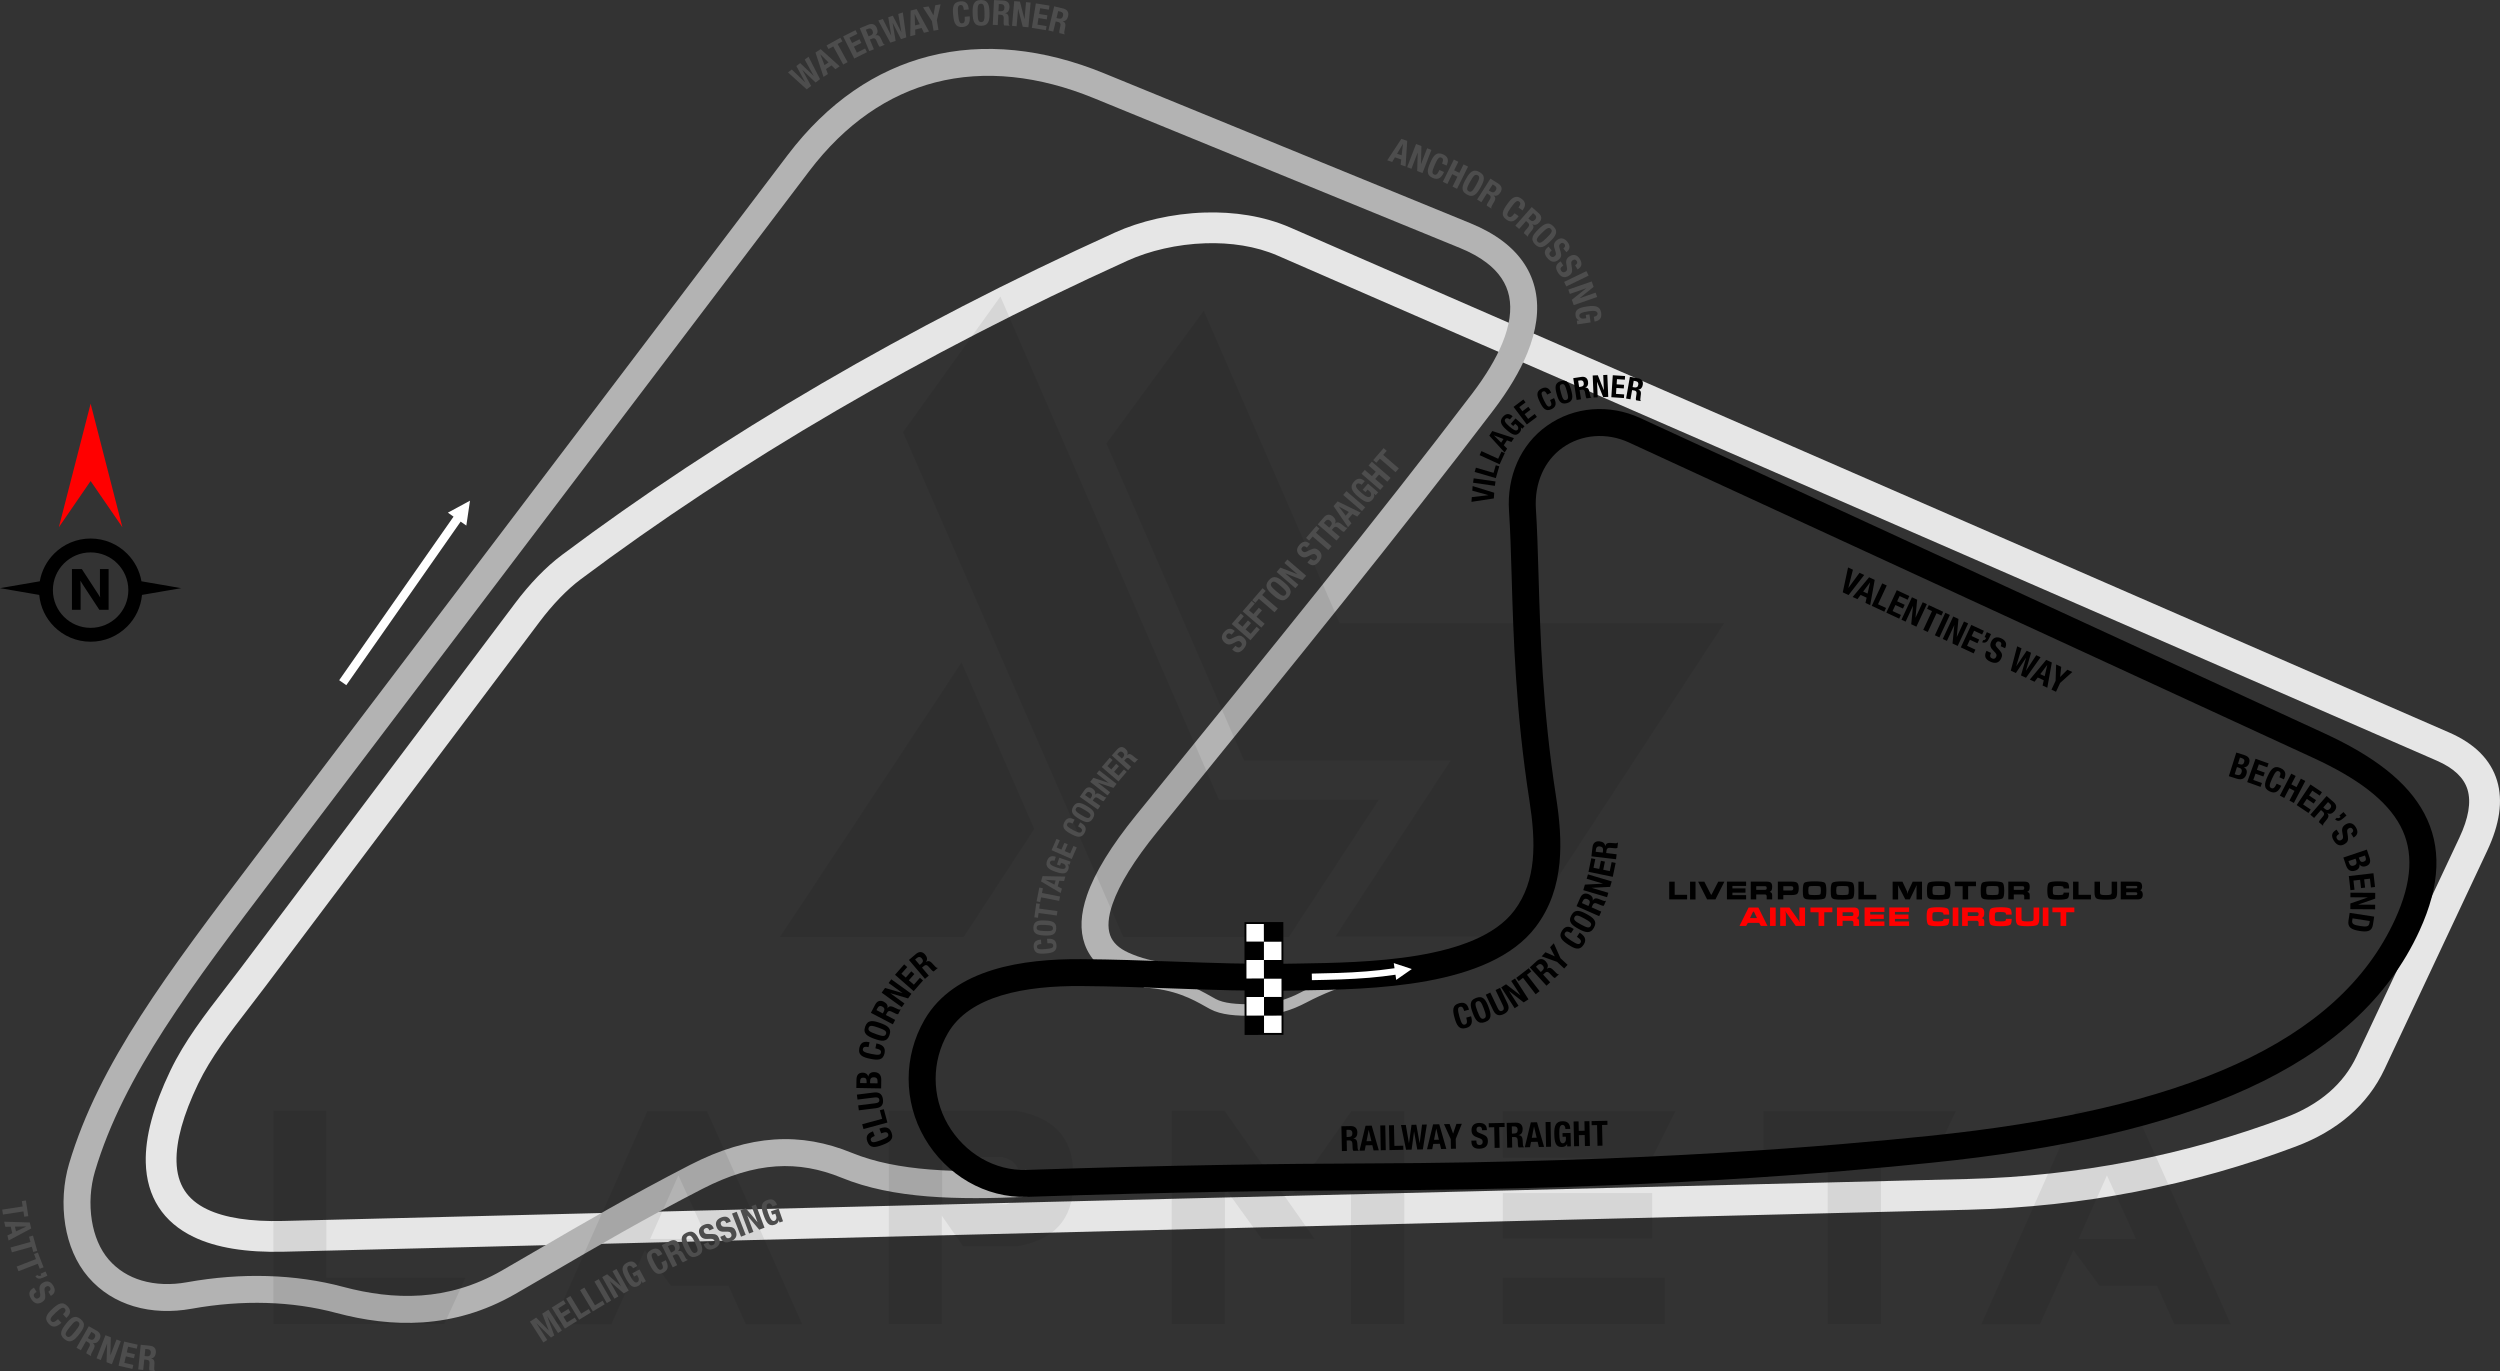 <?xml version="1.0" encoding="UTF-8"?>
<!DOCTYPE svg PUBLIC "-//W3C//DTD SVG 1.1//EN" "http://www.w3.org/Graphics/SVG/1.1/DTD/svg11.dtd">
<!-- Creator: CorelDRAW 2020 (64-Bit) -->
<svg xmlns="http://www.w3.org/2000/svg" xml:space="preserve" width="228.574mm" height="125.362mm" version="1.1" style="shape-rendering:geometricPrecision; text-rendering:geometricPrecision; image-rendering:optimizeQuality; fill-rule:evenodd; clip-rule:evenodd"
viewBox="0 0 3927.69 2154.15"
 xmlns:xlink="http://www.w3.org/1999/xlink"
 xmlns:xodm="http://www.corel.com/coreldraw/odm/2003">
 <rect x="0" y="0" width="3927.69" height="2154.15" fill="#333333" stroke="none"/>
 <defs>
  <style type="text/css">
   <![CDATA[
    .fil8 {fill:black}
    .fil9 {fill:white}
    .fil6 {fill:black;fill-rule:nonzero}
    .fil2 {fill:black;fill-rule:nonzero}
    .fil7 {fill:#4D4D4D;fill-rule:nonzero}
    .fil1 {fill:#B3B3B3;fill-rule:nonzero}
    .fil0 {fill:#E6E6E6;fill-rule:nonzero}
    .fil4 {fill:red;fill-rule:nonzero}
    .fil5 {fill:white;fill-rule:nonzero}
    .fil3 {fill:black;fill-opacity:0.071}
   ]]>
  </style>
 </defs>
 <g id="Layer_x0020_1">
  <path class="fil0" d="M808.93 948.13c11.66,-15.51 23.86,-29.91 36.3,-42.77 12.25,-12.65 24.96,-24.02 37.88,-33.68 123.52,-92.42 259.3,-182.58 407.82,-269.15 141.68,-82.58 295.05,-162 460.55,-237.11 39.44,-17.9 89.74,-29.92 141.28,-31.52 45.63,-1.42 92.49,5.36 134.06,23.47l1820.85 793.36c40.61,17.69 65.52,43.07 75.41,75.78 9.54,31.55 4.16,68.32 -15.47,110.06l-161.4 343.26c-13.23,28.15 -31.79,52.42 -55.3,72.76 -23.35,20.2 -51.57,36.47 -84.31,48.76 -78.61,29.51 -162.65,53.88 -252.06,71.12 -82.66,15.94 -170.23,25.84 -262.73,28.14l-2646.03 65.93c-59.09,1.47 -106.29,-6.31 -141.3,-23.1 -24.12,-11.56 -42.59,-27.29 -55.35,-47.1 -12.71,-19.75 -19.45,-43.13 -20.12,-70.06 -1,-40.07 11.81,-88.29 38.7,-144.36 22.24,-46.37 53.81,-87.3 86.38,-129.51 8.51,-11.03 17.08,-22.13 24.06,-31.42l430.78 -572.85zm70.97 -9.05c-11.19,11.55 -22.05,24.36 -32.32,38.03l-430.78 572.85c-9.12,12.12 -16.82,22.1 -24.44,31.99 -31.05,40.25 -61.16,79.28 -81.07,120.79 -23.53,49.06 -34.77,89.93 -33.96,122.39 0.44,17.75 4.64,32.79 12.54,45.05 7.86,12.21 19.7,22.11 35.45,29.67 28.07,13.46 67.92,19.65 119.33,18.37l2646.03 -65.93c89.31,-2.22 174.26,-11.86 254.78,-27.38 86.95,-16.77 168.38,-40.35 244.29,-68.85 27.23,-10.22 50.51,-23.59 69.53,-40.05 18.44,-15.95 32.93,-34.85 43.18,-56.66l161.4 -343.26c14.36,-30.54 18.79,-55.82 12.81,-75.58 -5.63,-18.6 -21.58,-33.82 -48.32,-45.47l-1820.85 -793.36c-34.62,-15.09 -74.33,-20.71 -113.41,-19.49 -44.81,1.39 -88.49,11.83 -122.72,27.36 -164.08,74.46 -316,153.12 -456.19,234.84 -147.18,85.79 -281.37,174.87 -403.08,265.93 -10.68,7.99 -21.49,17.7 -32.19,28.75z"/>
  <path class="fil1" d="M1614.23 1880.3c-55.98,2.49 -108.61,3.19 -156.82,-0.68 -49.47,-3.98 -94.8,-12.77 -135.16,-29.3 -33.92,-13.89 -67.7,-20.22 -103.11,-17.84 -35.86,2.41 -73.77,13.78 -115.57,35.28 -90.69,46.65 -167.96,91.77 -233.92,130.29 -20.76,12.12 -40.35,23.56 -60.77,35.25 -48.45,27.74 -96.98,40.92 -144.51,44.21 -47.03,3.26 -92.78,-3.23 -136.31,-14.86 -34.38,-9.19 -71.1,-14.51 -109.47,-15.62 -37.77,-1.09 -77.23,1.85 -117.75,9.13 -30.81,5.54 -62.17,4.67 -90.81,-3.92 -27.06,-8.11 -51.7,-23.01 -71.3,-45.74 -19.49,-22.6 -31.21,-51.52 -36.15,-81.84 -5.28,-32.4 -2.88,-66.7 6,-96.53 46.91,-157.63 154.88,-300.03 292.85,-481.98l835.86 -1102.34c63.44,-83.67 139.17,-134.01 221.48,-155.24 87.4,-22.54 181.57,-11.98 275.77,26.57l575.49 235.53c19.98,8.17 37,17.66 51.1,28.39 27.91,21.24 44.93,47.37 51.2,77.89 6.06,29.48 1.69,62.34 -12.95,98.12 -11.48,28.06 -29.25,57.95 -53.2,89.42 -146.56,192.57 -315.77,400.92 -501.28,629.35l-26.53 32.66c-36.38,44.8 -59.83,82.76 -70.51,113.74 -6.97,20.21 -8.2,36.58 -3.75,49.08 4.07,11.43 13.69,20.57 28.82,27.39 17.69,7.97 40.94,15.22 71.96,16.59l-0.69 39.71c-36.56,-1.61 -66.14,-7.53 -88.67,-17.68 -26.09,-11.76 -43.25,-29.09 -51.37,-51.92 -7.74,-21.76 -6.58,-47.43 3.59,-76.92 12.25,-35.53 38.12,-77.81 77.8,-126.67l26.53 -32.66c184.91,-227.68 353.57,-435.36 500.45,-628.35 21.84,-28.69 37.77,-55.31 47.73,-79.64 11.4,-27.86 14.99,-52.56 10.63,-73.76 -4.14,-20.16 -15.92,-37.83 -35.45,-52.7 -11.33,-8.63 -25.1,-16.29 -41.32,-22.92l-575.49 -235.53c-85.88,-35.15 -171.09,-44.95 -249.42,-24.75 -73.18,18.87 -140.93,64.2 -198.27,139.82l-835.86 1102.34c-135.23,178.34 -241.06,317.91 -285.89,468.56 -7.14,24.01 -9.08,51.6 -4.84,77.64 3.76,23.07 12.33,44.67 26.37,60.95 14,16.23 31.78,26.93 51.41,32.82 22.25,6.67 46.87,7.3 71.25,2.92 43.47,-7.82 85.82,-10.96 126.37,-9.79 41.99,1.21 81.98,6.99 119.25,16.94 39.45,10.54 80.65,16.44 122.56,13.54 41.4,-2.87 83.79,-14.42 126.28,-38.74 17.77,-10.17 38.5,-22.28 60.43,-35.08 65.76,-38.4 142.8,-83.38 235.91,-131.28 47.17,-24.26 90.52,-37.12 132.15,-39.92 42.07,-2.83 82.03,4.62 122,20.99 35.7,14.62 76.88,22.48 122.4,26.14 46.77,3.76 97.64,3.09 151.68,0.68l1.82 42.27z"/>
  <path class="fil1" d="M1797.69 1533.48c52.49,2.39 83.86,20.05 104.77,31.82 2.78,1.57 5.39,3.03 7.44,4.13l-0.01 0.02c6.43,3.44 14.51,5.56 24.22,6.8 10.33,1.32 22.43,1.63 36.28,1.45 16.12,-0.22 29.7,-2.38 41.58,-5.71 11.84,-3.32 22.02,-7.82 31.37,-12.73 29.17,-15.33 56.51,-25.8 81.43,-32.59 29.45,-8.02 55.73,-10.92 77.84,-10.62l-0.21 18.11c-20.48,-0.28 -45.03,2.48 -72.87,10.05 -23.83,6.49 -49.92,16.48 -77.74,31.1 -10.36,5.44 -21.68,10.44 -34.92,14.15 -13.21,3.7 -28.31,6.1 -46.27,6.35 -14.6,0.2 -27.49,-0.15 -38.77,-1.59 -11.88,-1.52 -22.02,-4.25 -30.5,-8.8l-0.04 0c-2.67,-1.43 -5.11,-2.8 -7.72,-4.28 -19.43,-10.94 -48.6,-27.35 -96.67,-29.54l0.78 -18.11z"/>
  <path class="fil2" d="M1698.49 1549.17c-42.9,-0.3 -87.6,3.18 -125.99,14.97 -35.92,11.04 -66.18,29.44 -83.38,59.18 -12.77,22.09 -19.16,46.82 -19.16,71.61 0,24.79 6.39,49.52 19.16,71.6 13.06,22.59 31.66,41.15 53.45,53.69 21.05,12.11 45.12,18.65 70.08,17.81 111.9,-3.78 212.84,-6.23 302.66,-7.8 89.35,-1.55 167.54,-2.22 234.49,-2.43 219.82,-0.71 403.13,-7.75 550.01,-16.49 146.8,-8.73 256.46,-19.13 329.92,-26.62 199.35,-20.33 361.26,-56.8 484.48,-113.22 120.7,-55.27 203.93,-129.66 248.53,-226.86 27.41,-59.74 29.43,-107.34 8.59,-146.78 -21.68,-41.02 -68.25,-75.45 -136.9,-107.09l-1075.23 -495.56c-17.33,-7.99 -36.09,-11.32 -54.38,-9.85 -17.67,1.42 -34.86,7.36 -49.78,17.95 -14.67,10.41 -25.55,24.36 -32.58,40.24 -7.57,17.1 -10.73,36.46 -9.44,56.14 1.96,29.88 2.99,64.76 4.11,103.34 2.76,94.25 6.18,211.15 27.47,348.26 5.44,35.06 8.84,70.48 5.47,104.67 -3.52,35.77 -14.3,69.86 -37.38,100.34 -72.14,95.24 -258.17,98.06 -373.16,99.79l-14.41 0.23c-61.34,1.03 -121.38,-1.14 -182.81,-3.36 -47.09,-1.7 -95.01,-3.43 -143.82,-3.77zm-138.42 -25.47c43.01,-13.22 91.98,-17.11 138.58,-16.79 50.45,0.35 98.21,2.07 145.14,3.77 61.09,2.21 120.78,4.36 180.66,3.36l14.58 -0.23c107.02,-1.62 280.15,-4.24 339.85,-83.05 17.89,-23.62 26.29,-50.51 29.09,-78.96 2.96,-30.02 -0.17,-62.07 -5.14,-94.07 -21.71,-139.84 -25.18,-258.16 -27.96,-353.56 -1.08,-37.16 -2.07,-70.77 -4.11,-101.85 -1.73,-26.39 2.59,-52.53 12.92,-75.86 10.02,-22.63 25.65,-42.61 46.83,-57.64 21.44,-15.21 45.94,-23.73 71,-25.74 25.37,-2.04 51.39,2.59 75.43,13.67l1075.23 495.56c77.04,35.51 130.2,75.8 156.62,125.82 27.26,51.59 25.77,111.36 -7.6,184.08 -49.07,106.93 -139.28,188.15 -269.42,247.75 -127.62,58.44 -293.97,96.08 -497.9,116.87 -74.16,7.56 -184.69,18.05 -331.58,26.79 -146.8,8.73 -330.68,15.77 -552.5,16.49 -66.48,0.21 -144.37,0.88 -233.82,2.43 -88.99,1.55 -189.58,4 -301.99,7.8 -32.98,1.11 -64.74,-7.49 -92.46,-23.45 -28.28,-16.27 -52.3,-40.16 -69.03,-69.1 -16.64,-28.77 -24.96,-60.83 -24.96,-92.82 0,-32 8.32,-64.05 24.96,-92.83 23.24,-40.19 62.11,-64.44 107.58,-78.41z"/>
  <path class="fil3" d="M429.55 2080.14l0 -335.05 83.21 0 0 262.38 218.56 0 -33.28 72.67 -268.48 0zm989.06 -1401.21l346.14 793.24 260.16 0 141.45 -215.79 -251.28 0 -343.37 -790.47 -153.1 213.01zm472.62 -190.82l213.57 490.92 604.09 0 -322.29 492.59 -288.45 0 0 -0.55 180.84 -276.25 -324.51 0 -216.34 -498.13 153.1 -208.57zm-266.26 814.32l-110.94 169.74 -288.45 0 0 -0.56 285.12 -431.01 114.27 261.82zm-364.45 778.27l-88.75 0 -27.18 -60.46 -90.42 0 -41.05 -56.03 -52.7 116.49 -92.08 0 148.66 -335.05 93.75 0 149.77 335.05zm-149.22 -134.24l-45.49 -99.85 -44.38 99.85 89.86 0zm368.89 -54.36l100.96 0c14.42,-4.44 21.63,-17.75 21.08,-39.94 0,-18.31 -8.87,-29.96 -27.73,-34.39l-94.3 0 0 74.33zm33.28 66.57l-33.84 -48.82 0 170.3 -83.21 0 0 -335.05 200.25 0c58.8,10.54 88.75,42.16 89.31,95.97l0 19.97c-0.56,54.36 -29.95,87.09 -88.2,97.07l-84.32 -0 0 0.56zm551.94 -12.21l-83.21 0 -57.69 -79.88 -0 213.57 -83.76 0 0 -335.05 83.21 0 141.45 201.36zm57.69 -200.81l83.21 0 0 334.49 -83.76 0 0 -205.24 -90.42 0 90.97 -129.25zm492.59 261.83l0 72.67 -254.62 0 0 -72.67 254.62 0zm-19.97 -133.13l0 71.56 -234.65 0 0 -71.56 234.65 0zm36.61 -128.7l-36.61 73.22 -234.65 0 0 -73.22 271.26 0zm238.53 72.11l-100.4 0 0 -72.11 302.32 0 -33.84 72.11 -83.76 0 0 262.38 -83.76 0 0 -262.38 -0.56 0zm634.04 262.94l-88.76 0 -27.18 -60.46 -90.42 0 -41.05 -56.03 -52.7 116.49 -92.08 0 148.66 -335.05 93.75 0 149.77 335.05zm-149.22 -134.24l-45.49 -99.85 -44.38 99.85 89.86 0z"/>
  <g id="_2385186806640">
   <path class="fil2" d="M142.37 846.06c22.35,0 42.61,9.08 57.28,23.74l0.04 0.04c11.57,11.57 19.65,26.61 22.55,43.42l62.5 10.77 -61.66 10.62c-1.78,19.39 -10.39,36.79 -23.4,49.8l-0.04 0c-14.67,14.67 -34.93,23.74 -57.28,23.74 -22.38,0 -42.66,-9.07 -57.32,-23.74 -13,-13 -21.61,-30.41 -23.39,-49.8l-61.66 -10.62 62.5 -10.77c2.9,-16.81 10.99,-31.85 22.55,-43.42l0 -0.04c14.67,-14.66 34.94,-23.74 57.32,-23.74zm28.27 112.03l-14.55 0 -26.4 -40.24c-1.54,-2.35 -2.62,-4.12 -3.22,-5.31l-0.17 0c0.23,2.26 0.35,5.72 0.35,10.35l0 35.2 -13.63 0 0 -64.04 15.55 0 25.41 38.98c1.16,1.77 2.23,3.51 3.22,5.23l0.18 0c-0.24,-1.48 -0.37,-4.42 -0.37,-8.79l0 -35.41 13.63 0 0 64.04zm13.66 -72.9c-10.72,-10.71 -25.55,-17.33 -41.93,-17.33 -16.37,0 -31.19,6.64 -41.91,17.36 -10.73,10.7 -17.36,25.53 -17.36,41.91 0,16.37 6.64,31.19 17.36,41.91 10.72,10.72 25.54,17.36 41.91,17.36 16.38,0 31.21,-6.62 41.93,-17.33 10.7,-10.74 17.33,-25.56 17.33,-41.93 0,-16.38 -6.62,-31.21 -17.33,-41.93z"/>
   <polygon class="fil4" points="142.37,755.74 92.47,828.34 142.37,634.23 192.28,828.34 "/>
  </g>
  <polygon class="fil5" points="712.55,811.67 532.89,1068.65 544.07,1076.47 723.73,819.49 732.64,825.72 738.41,786.59 703.64,805.44 "/>
  <g id="_2385186807120">
   <path class="fil6" d="M2622.46 1385.12l8.61 0 0 20.7 19.53 0 0 7.24 -28.13 0 0 -27.94zm32.74 27.98l0 -27.92 8.61 0 0 27.92 -8.61 0zm22.37 -27.98l-9.69 0 14.12 27.94 13.07 0 14.13 -27.94 -9.7 0 -10.57 20.58 -0.39 0 -0.39 0 -10.56 -20.58zm35.57 27.94l0 -27.97 30.13 0 0 6.77 -21.52 0 0 3.87 20.54 0 0 6.73 -20.54 0 0 3.83 21.52 0 0 6.77 -30.13 0zm37.44 -27.97l25.04 0c3.08,0 5.25,0.56 6.53,1.68 1.38,1.23 2.07,3.38 2.07,6.45 0,2.37 -0.29,4.15 -0.86,5.31 -0.6,1.18 -1.6,2.04 -3.01,2.59 1.56,0.68 2.6,1.37 3.12,2.07 0.49,0.7 0.74,1.9 0.74,3.6l0 6.26 -8.61 0 0 -5.01c0,-0.73 -0.21,-1.36 -0.63,-1.88 -0.49,-0.63 -1.22,-0.94 -2.18,-0.94l-13.61 0 0 7.82 -8.61 0 0 -27.97zm8.61 7.24l0 5.67 13.8 0c0.95,0 1.62,-0.21 2.03,-0.62 0.4,-0.4 0.59,-1.13 0.59,-2.2 0,-1.07 -0.21,-1.81 -0.63,-2.22 -0.41,-0.42 -1.08,-0.63 -1.99,-0.63l-13.8 0zm33.92 -7.24l21.05 0c4.58,0 7.61,0.56 9.08,1.68 1.82,1.39 2.74,4.35 2.74,8.88 0,4.51 -0.9,7.46 -2.7,8.84 -1.49,1.15 -4.53,1.72 -9.11,1.72l-12.44 0 0 6.85 -8.61 0 0 -27.97zm8.61 13.89l12.44 0c1.01,0 1.78,-0.22 2.3,-0.66 0.63,-0.55 0.95,-1.43 0.95,-2.67 0,-1.27 -0.31,-2.17 -0.95,-2.69 -0.49,-0.42 -1.26,-0.63 -2.3,-0.63l-12.44 0 0 6.65zm67.61 0.12c0,6.8 -0.82,10.87 -2.46,12.2 -1.77,1.43 -7.12,2.15 -16.04,2.15 -6.52,0 -10.8,-0.23 -12.84,-0.7 -2.56,-0.6 -4.17,-1.9 -4.84,-3.91 -0.52,-1.54 -0.78,-4.79 -0.78,-9.74 0,-6.81 0.81,-10.88 2.42,-12.21 1.77,-1.47 7.12,-2.2 16.04,-2.2 8.9,0 14.23,0.72 16,2.16 1.67,1.36 2.5,5.44 2.5,12.24zm-28.36 0c0,3.57 0.42,5.64 1.25,6.21 0.81,0.6 3.68,0.9 8.61,0.9 4.96,0 7.85,-0.3 8.68,-0.9 0.81,-0.57 1.21,-2.64 1.21,-6.21 0,-3.61 -0.41,-5.71 -1.21,-6.31 -0.81,-0.57 -3.69,-0.86 -8.64,-0.86 -4.96,0 -7.84,0.29 -8.65,0.86 -0.84,0.6 -1.25,2.7 -1.25,6.31zm72.22 0c0,6.8 -0.82,10.87 -2.46,12.2 -1.77,1.43 -7.12,2.15 -16.04,2.15 -6.52,0 -10.8,-0.23 -12.84,-0.7 -2.56,-0.6 -4.17,-1.9 -4.84,-3.91 -0.52,-1.54 -0.78,-4.79 -0.78,-9.74 0,-6.81 0.81,-10.88 2.42,-12.21 1.77,-1.47 7.12,-2.2 16.04,-2.2 8.9,0 14.23,0.72 16,2.16 1.67,1.36 2.5,5.44 2.5,12.24zm-28.36 0c0,3.57 0.42,5.64 1.25,6.21 0.81,0.6 3.68,0.9 8.61,0.9 4.96,0 7.85,-0.3 8.68,-0.9 0.81,-0.57 1.21,-2.64 1.21,-6.21 0,-3.61 -0.4,-5.71 -1.21,-6.31 -0.81,-0.57 -3.69,-0.86 -8.64,-0.86 -4.96,0 -7.84,0.29 -8.64,0.86 -0.84,0.6 -1.25,2.7 -1.25,6.31zm34.86 -13.98l8.61 0 0 20.7 19.53 0 0 7.24 -28.13 0 0 -27.94zm53.78 0.05l0 27.92 8.61 0 0 -19.6c0,-0.23 -0.04,-0.53 -0.12,-0.9 -0.18,-0.84 -0.27,-1.26 -0.27,-1.29 0,-0.19 0.08,-0.28 0.23,-0.28 0.11,0 0.23,0.13 0.35,0.39 0.14,0.26 0.28,0.56 0.43,0.9l10.72 20.77 7.04 0 9.94 -20.69c0.1,-0.26 0.23,-0.55 0.39,-0.86 0.16,-0.29 0.29,-0.43 0.39,-0.43 0.16,0 0.24,0.1 0.24,0.31 0,0.1 -0.07,0.4 -0.2,0.9 -0.13,0.5 -0.2,0.91 -0.2,1.25l0 19.52 8.61 0 0 -27.92 -14.67 0 -7.35 15.68c-0.16,1.02 -0.28,1.83 -0.36,2.43 -0.1,0.63 -0.21,0.94 -0.31,0.94 -0.12,0 -0.25,-0.53 -0.35,-1.57 -0.13,-1.01 -0.24,-1.61 -0.31,-1.79l-7.36 -15.68 -15.45 0zm90.88 13.93c0,6.8 -0.82,10.87 -2.47,12.2 -1.77,1.43 -7.12,2.15 -16.04,2.15 -6.52,0 -10.8,-0.23 -12.84,-0.7 -2.56,-0.6 -4.17,-1.9 -4.84,-3.91 -0.52,-1.54 -0.78,-4.79 -0.78,-9.74 0,-6.81 0.81,-10.88 2.42,-12.21 1.77,-1.47 7.12,-2.2 16.04,-2.2 8.9,0 14.23,0.72 16,2.16 1.67,1.36 2.5,5.44 2.5,12.24zm-28.36 0c0,3.57 0.42,5.64 1.25,6.21 0.81,0.6 3.68,0.9 8.61,0.9 4.96,0 7.85,-0.3 8.69,-0.9 0.81,-0.57 1.21,-2.64 1.21,-6.21 0,-3.61 -0.41,-5.71 -1.21,-6.31 -0.81,-0.57 -3.69,-0.86 -8.65,-0.86 -4.96,0 -7.84,0.29 -8.64,0.86 -0.84,0.6 -1.25,2.7 -1.25,6.31zm35.13 -6.78l0 -7.24 33.29 0 0 7.24 -12.32 0 0 20.73 -8.61 0 0 -20.73 -12.37 0zm77.67 6.78c0,6.8 -0.82,10.87 -2.47,12.2 -1.77,1.43 -7.12,2.15 -16.04,2.15 -6.52,0 -10.8,-0.23 -12.84,-0.7 -2.56,-0.6 -4.17,-1.9 -4.85,-3.91 -0.52,-1.54 -0.78,-4.79 -0.78,-9.74 0,-6.81 0.81,-10.88 2.42,-12.21 1.77,-1.47 7.12,-2.2 16.04,-2.2 8.9,0 14.23,0.72 16,2.16 1.67,1.36 2.5,5.44 2.5,12.24zm-28.36 0c0,3.57 0.42,5.64 1.25,6.21 0.81,0.6 3.68,0.9 8.61,0.9 4.95,0 7.85,-0.3 8.68,-0.9 0.81,-0.57 1.21,-2.64 1.21,-6.21 0,-3.61 -0.4,-5.71 -1.21,-6.31 -0.81,-0.57 -3.69,-0.86 -8.65,-0.86 -4.95,0 -7.84,0.29 -8.64,0.86 -0.84,0.6 -1.25,2.7 -1.25,6.31zm34.78 -14.01l25.04 0c3.08,0 5.25,0.56 6.53,1.68 1.38,1.23 2.07,3.38 2.07,6.45 0,2.37 -0.29,4.15 -0.86,5.31 -0.6,1.18 -1.6,2.04 -3.01,2.59 1.56,0.68 2.6,1.37 3.12,2.07 0.49,0.7 0.74,1.9 0.74,3.6l0 6.26 -8.61 0 0 -5.01c0,-0.73 -0.21,-1.36 -0.63,-1.88 -0.49,-0.63 -1.22,-0.94 -2.19,-0.94l-13.61 0 0 7.82 -8.61 0 0 -27.97zm8.61 7.24l0 5.67 13.8 0c0.95,0 1.62,-0.21 2.03,-0.62 0.4,-0.4 0.59,-1.13 0.59,-2.2 0,-1.07 -0.21,-1.81 -0.63,-2.22 -0.41,-0.42 -1.08,-0.63 -2,-0.63l-13.8 0zm69.75 -7.63c7.98,0 12.9,0.66 14.74,1.99 1.62,1.15 2.42,4.2 2.42,9.16l-8.64 0c0,-1.62 -0.43,-2.65 -1.29,-3.1 -1.07,-0.55 -3.48,-0.82 -7.24,-0.82 -4.19,0 -6.66,0.32 -7.39,0.98 -0.73,0.64 -1.09,2.7 -1.09,6.18 0,3.43 0.37,5.48 1.09,6.14 0.74,0.65 3.2,0.97 7.39,0.97 3.81,0 6.19,-0.23 7.16,-0.7 0.94,-0.44 1.41,-1.51 1.41,-3.2l8.6 0c0,4.97 -0.78,8.03 -2.34,9.15 -1.85,1.33 -6.79,1.99 -14.83,1.99 -8.03,0 -12.88,-0.73 -14.55,-2.18 -1.69,-1.47 -2.54,-5.54 -2.54,-12.21 0,-6.66 0.81,-10.69 2.43,-12.09 1.75,-1.52 6.64,-2.28 14.67,-2.28zm23.36 0.42l8.61 0 0 20.7 19.53 0 0 7.24 -28.13 0 0 -27.94zm69.27 0l0 17.03c0,5.06 -1.11,8.24 -3.32,9.55 -2,1.19 -6.83,1.79 -14.47,1.79 -7.62,0 -12.43,-0.6 -14.44,-1.79 -2.22,-1.34 -3.32,-4.52 -3.32,-9.55l0 -17.03 8.61 0 0 17.03c0,1.69 0.47,2.78 1.41,3.25 1.12,0.57 3.7,0.86 7.75,0.86 3.98,0 6.51,-0.27 7.58,-0.82 1.07,-0.52 1.6,-1.62 1.6,-3.29l0 -17.03 8.61 0zm14.24 16.75l14.9 0c0.81,0 1.44,0.16 1.88,0.47 0.41,0.34 0.62,0.95 0.62,1.84 0,1.41 -0.84,2.11 -2.5,2.11l-14.9 0 0 -4.42zm-8.61 -16.79l0 27.98 26.02 0c3.08,0 5.28,-0.59 6.61,-1.76 1.33,-1.17 1.99,-3.17 1.99,-5.98 0,-3.26 -1.29,-5.46 -3.87,-6.61 0.81,-0.36 1.49,-1.04 2.03,-2.03 0.55,-0.99 0.82,-2.22 0.82,-3.68 0,-3.31 -0.91,-5.55 -2.74,-6.73 -1.23,-0.79 -3.18,-1.18 -5.86,-1.18l-25.01 0zm8.61 6.77l15.26 0c0.7,0 1.23,0.14 1.6,0.43 0.36,0.29 0.55,0.77 0.55,1.45 0,0.64 -0.18,1.12 -0.54,1.4 -0.4,0.31 -0.93,0.47 -1.6,0.47l-15.26 0 0 -3.76z"/>
   <path class="fil4" d="M2747.23 1425.79l15.3 0 14.33 28.91 -10.4 0 -2.76 -4.82 -17.65 0 -2.75 4.82 -10.41 0 14.33 -28.91zm8.34 6.52l-1.38 0 -4.82 10.08 11.01 0 -4.81 -10.08zm25.29 22.42l0 -28.89 8.9 0 0 28.89 -8.9 0zm55.01 -28.89l-8.91 0 0 19.91c0.22,0.76 0.43,1.49 0.65,2.23 0,0.27 0.01,0.54 0.03,0.81 -0.18,0 -0.36,-0.18 -0.52,-0.53 -0.19,-0.35 -0.36,-0.71 -0.53,-1.05l-15.22 -21.36 -14.57 0 0 28.89 8.9 0 0 -19.96c0,-0.03 -0.23,-0.77 -0.68,-2.23 -0.03,-0.26 -0.04,-0.53 -0.04,-0.8 0.18,0 0.37,0.18 0.56,0.52 0.17,0.38 0.33,0.73 0.49,1.05l15.26 21.41 14.57 0 0 -28.89zm8.46 7.4l0 -7.49 34.45 0 0 7.49 -12.74 0 0 21.45 -8.9 0 0 -21.45 -12.8 0zm41.62 -7.49l25.91 0c3.18,0 5.44,0.58 6.76,1.74 1.43,1.27 2.15,3.49 2.15,6.68 0,2.46 -0.3,4.29 -0.89,5.5 -0.62,1.22 -1.65,2.11 -3.11,2.68 1.61,0.7 2.69,1.42 3.23,2.14 0.51,0.73 0.77,1.97 0.77,3.72l0 6.48 -8.91 0 0 -5.18c0,-0.76 -0.21,-1.4 -0.65,-1.94 -0.51,-0.65 -1.26,-0.97 -2.26,-0.97l-14.09 0 0 8.1 -8.91 0 0 -28.94zm8.91 7.49l0 5.87 14.28 0c0.98,0 1.68,-0.21 2.1,-0.64 0.41,-0.41 0.61,-1.17 0.61,-2.27 0,-1.11 -0.21,-1.87 -0.65,-2.3 -0.43,-0.44 -1.11,-0.65 -2.07,-0.65l-14.28 0zm34.53 21.45l0 -28.94 31.17 0 0 7 -22.27 0 0 4.01 21.25 0 0 6.96 -21.25 0 0 3.97 22.27 0 0 7 -31.17 0zm38.78 0l0 -28.94 31.17 0 0 7 -22.27 0 0 4.01 21.25 0 0 6.96 -21.25 0 0 3.97 22.27 0 0 7 -31.17 0zm76.42 -29.35c8.26,0 13.34,0.69 15.25,2.06 1.67,1.19 2.51,4.35 2.51,9.48l-8.94 0c0,-1.68 -0.45,-2.74 -1.34,-3.2 -1.11,-0.57 -3.6,-0.85 -7.49,-0.85 -4.34,0 -6.89,0.34 -7.65,1.02 -0.75,0.67 -1.13,2.8 -1.13,6.4 0,3.56 0.38,5.67 1.13,6.35 0.76,0.67 3.31,1.01 7.65,1.01 3.94,0 6.41,-0.24 7.41,-0.73 0.97,-0.46 1.46,-1.56 1.46,-3.31l8.9 0c0,5.15 -0.8,8.3 -2.42,9.46 -1.92,1.38 -7.03,2.07 -15.34,2.07 -8.31,0 -13.33,-0.76 -15.06,-2.26 -1.75,-1.52 -2.63,-5.73 -2.63,-12.63 0,-6.89 0.84,-11.06 2.51,-12.51 1.81,-1.57 6.87,-2.35 15.18,-2.35zm23.27 29.39l0 -28.89 8.9 0 0 28.89 -8.9 0zm14.77 -28.98l25.9 0c3.18,0 5.44,0.58 6.76,1.74 1.43,1.27 2.14,3.49 2.14,6.68 0,2.46 -0.3,4.29 -0.89,5.5 -0.62,1.22 -1.65,2.11 -3.11,2.68 1.61,0.7 2.69,1.42 3.23,2.14 0.51,0.73 0.77,1.97 0.77,3.72l0 6.48 -8.9 0 0 -5.18c0,-0.76 -0.21,-1.4 -0.65,-1.94 -0.51,-0.65 -1.26,-0.97 -2.26,-0.97l-14.09 0 0 8.1 -8.9 0 0 -28.94zm8.9 7.49l0 5.87 14.28 0c0.98,0 1.68,-0.21 2.1,-0.64 0.41,-0.41 0.61,-1.17 0.61,-2.27 0,-1.11 -0.21,-1.87 -0.65,-2.3 -0.42,-0.44 -1.11,-0.65 -2.06,-0.65l-14.28 0zm51.2 -7.89c8.26,0 13.34,0.69 15.25,2.06 1.67,1.19 2.51,4.35 2.51,9.48l-8.94 0c0,-1.68 -0.45,-2.74 -1.34,-3.2 -1.11,-0.57 -3.6,-0.85 -7.49,-0.85 -4.34,0 -6.89,0.34 -7.65,1.02 -0.76,0.67 -1.13,2.8 -1.13,6.4 0,3.56 0.38,5.67 1.13,6.35 0.76,0.67 3.31,1.01 7.65,1.01 3.94,0 6.41,-0.24 7.41,-0.73 0.97,-0.46 1.46,-1.56 1.46,-3.31l8.9 0c0,5.15 -0.8,8.3 -2.42,9.46 -1.92,1.38 -7.03,2.07 -15.34,2.07 -8.31,0 -13.33,-0.76 -15.06,-2.26 -1.75,-1.52 -2.63,-5.73 -2.63,-12.63 0,-6.89 0.84,-11.06 2.51,-12.51 1.82,-1.57 6.87,-2.35 15.18,-2.35zm61.08 0.44l0 17.61c0,5.24 -1.15,8.53 -3.44,9.88 -2.07,1.23 -7.06,1.85 -14.97,1.85 -7.88,0 -12.87,-0.62 -14.94,-1.85 -2.29,-1.38 -3.44,-4.68 -3.44,-9.88l0 -17.61 8.9 0 0 17.61c0,1.75 0.48,2.87 1.46,3.36 1.16,0.59 3.83,0.89 8.02,0.89 4.12,0 6.74,-0.28 7.85,-0.85 1.1,-0.54 1.66,-1.67 1.66,-3.4l0 -17.61 8.9 0zm5.55 28.95l0 -28.89 8.9 0 0 28.89 -8.9 0zm15.13 -21.49l0 -7.49 34.45 0 0 7.49 -12.74 0 0 21.45 -8.9 0 0 -21.45 -12.8 0z"/>
  </g>
  <path class="fil7" d="M1267.37 140.39l6.97 -5.34 -13.73 -25.08 0.09 -0.07 20.66 19.77 6.97 -5.35 -18.08 -35.23 -5.97 4.58 14.11 25.48 -0.09 0.07 -21.17 -20.07 -5.97 4.58 13.89 25.65 -0.09 0.07 -20.95 -20.24 -5.97 4.58 29.33 26.59zm26.49 -19.59l6.85 -4.48 -3 -7.88 8.68 -5.67 6.01 5.91 6.85 -4.48 -29.94 -26.97 -8.13 5.31 12.67 38.25zm-4.95 -35.21l0.09 -0.06 12.73 12.6 -6.4 4.18 -6.42 -16.72zm9.62 -14.19l3.11 5.64 7.45 -4.11 15.69 28.48 6.88 -3.79 -15.69 -28.48 7.45 -4.11 -3.11 -5.64 -21.79 12zm26.09 -14.23l17.51 34.8 19.93 -10.03 -2.89 -5.75 -12.91 6.5 -4.71 -9.36 11.7 -5.89 -2.89 -5.75 -11.7 5.89 -4.12 -8.19 12.43 -6.25 -2.9 -5.75 -19.44 9.78zm35.64 -10.47l3.43 -1.42c3.28,-1.35 5.73,-0.42 7.11,2.91 1.6,3.88 0.26,6.21 -3.22,7.64l-3.02 1.25 -4.29 -10.39zm5.41 33.66l7.26 -3 -6.29 -15.23 3.88 -1.6c2.92,-1.21 4.89,-0.02 6.16,2.77l3.06 6.82c0.63,1.39 1.35,2.69 2.47,3.41l7.87 -3.25 -0.13 -0.3c-1.65,-0.14 -2.67,-2.02 -4.28,-5.79 -3.25,-7.57 -5.13,-9.98 -10.34,-8.59l-0.04 -0.1c3.73,-2.54 4.31,-6.56 2.34,-11.35 -2.54,-6.15 -7.46,-7.78 -13.42,-5.32l-13.41 5.54 14.88 36zm33.09 -13.35l8.34 -2.74 -4.69 -28.21 0.1 -0.03 12.98 25.48 8.34 -2.74 -5.44 -39.22 -7.15 2.35 4.91 28.71 -0.1 0.03 -13.35 -25.93 -7.15 2.35 4.65 28.8 -0.1 0.03 -13.1 -26.02 -7.15 2.35 18.91 34.79zm31.36 -10.12l7.94 -1.98 -0.25 -8.43 10.06 -2.51 3.74 7.56 7.94 -1.98 -19.43 -35.31 -9.42 2.35 -0.59 40.29zm6.88 -34.89l0.1 -0.03 7.89 16.08 -7.41 1.85 -0.58 -17.91zm13.13 -10.46l13.96 21.57 2.6 15.11 7.74 -1.33 -2.6 -15.11 5.94 -24.99 -8.39 1.45 -2.82 15.77 -0.11 0.02 -7.61 -13.97 -8.71 1.5zm71.94 3.24c-0.55,-5.65 -2.17,-13.77 -13.35,-12.68 -11.73,1.14 -12.38,9.65 -11.23,21.43 1.15,11.78 3.43,20 15.16,18.86 10.26,-1 11.62,-8.43 10.8,-16.79l-7.82 0.76c0.82,8.36 -1.1,10.03 -3.93,10.3 -3.37,0.33 -5.2,-1.63 -6.35,-13.36 -1.07,-10.97 -0.53,-15.02 3.43,-15.41 3.53,-0.34 4.91,1.99 5.46,7.64l7.82 -0.76zm6.02 5.79c0.28,11.84 1.95,20.2 13.73,19.92 11.78,-0.28 13.05,-8.72 12.77,-20.55 -0.28,-11.84 -1.95,-20.2 -13.73,-19.92 -11.78,0.28 -13.06,8.71 -12.78,20.55zm7.85 -0.19c-0.25,-10.42 0.42,-14.47 5.06,-14.58 4.63,-0.11 5.5,3.91 5.74,14.33 0.25,10.47 -0.42,14.47 -5.06,14.58 -4.64,0.11 -5.5,-3.85 -5.74,-14.33zm33.27 -14.09l3.71 0.19c3.54,0.18 5.36,2.07 5.18,5.67 -0.21,4.2 -2.42,5.72 -6.18,5.54l-3.27 -0.16 0.56 -11.22zm-9.51 32.74l7.85 0.39 0.82 -16.46 4.19 0.21c3.16,0.16 4.43,2.08 4.39,5.14l-0.16 7.48c-0.02,1.53 0.07,3.01 0.78,4.14l8.5 0.42 0.02 -0.33c-1.43,-0.84 -1.54,-2.97 -1.39,-7.06 0.3,-8.23 -0.37,-11.22 -5.67,-12.19l0.01 -0.11c4.46,-0.7 6.71,-4.09 6.97,-9.27 0.33,-6.65 -3.42,-10.22 -9.85,-10.55l-14.49 -0.73 -1.95 38.9zm33.69 -37.26l-3.39 38.81 7.17 0.63 2.37 -27.18 0.11 0.01 7.19 28.01 8.91 0.78 3.39 -38.81 -7.18 -0.63 -2.32 26.58 -0.11 -0.01 -7.13 -27.4 -9.02 -0.79zm34.02 3.54l-6.27 38.45 22.02 3.59 1.04 -6.36 -14.27 -2.32 1.69 -10.34 12.92 2.1 1.03 -6.35 -12.92 -2.1 1.47 -9.05 13.73 2.24 1.03 -6.35 -21.48 -3.5zm35.09 12.09l3.61 0.87c3.45,0.83 4.88,3.03 4.04,6.53 -0.98,4.08 -3.44,5.18 -7.1,4.3l-3.18 -0.77 2.63 -10.93zm-15.41 30.41l7.64 1.84 3.86 -16.02 4.08 0.98c3.08,0.74 3.97,2.86 3.36,5.86l-1.54 7.32c-0.3,1.5 -0.49,2.97 -0,4.21l8.27 1.99 0.08 -0.32c-1.25,-1.09 -0.97,-3.21 -0.06,-7.2 1.82,-8.03 1.72,-11.09 -3.31,-13.03l0.03 -0.11c4.51,0.13 7.35,-2.77 8.56,-7.81 1.56,-6.47 -1.47,-10.68 -7.73,-12.19l-14.11 -3.4 -9.12 37.87z"/>
  <path class="fil7" d="M2179.48 251.85l7.76 2.6 4.32 -7.24 9.83 3.3 -0.91 8.38 7.76 2.6 2.6 -40.21 -9.21 -3.09 -22.16 33.66zm24.56 -25.72l0.1 0.03 -2 17.8 -7.24 -2.43 9.14 -15.41zm20.67 0.11l-13.97 36.36 6.72 2.58 9.78 -25.47 0.1 0.04 -0.82 28.91 8.35 3.21 13.97 -36.37 -6.72 -2.58 -9.57 24.9 -0.1 -0.04 0.7 -28.31 -8.45 -3.25zm48.01 33.86c2.27,-5.2 4.82,-13.07 -5.48,-17.58 -10.8,-4.72 -15.51,2.39 -20.25,13.24 -4.74,10.85 -6.75,19.14 4.04,23.86 9.45,4.13 14.25,-1.69 17.62,-9.39l-7.2 -3.15c-3.36,7.7 -5.85,8.22 -8.45,7.08 -3.1,-1.35 -3.75,-3.96 0.97,-14.76 4.41,-10.1 6.86,-13.38 10.51,-11.78 3.25,1.42 3.31,4.13 1.04,9.33l7.2 3.15zm-5.89 25.49l7.04 3.49 7.68 -15.5 8.21 4.07 -7.68 15.5 7.04 3.49 17.29 -34.91 -7.04 -3.49 -6.61 13.35 -8.21 -4.07 6.61 -13.35 -7.04 -3.49 -17.29 34.91zm36.09 -4.11c-5.79,10.33 -8.61,18.38 1.67,24.14 10.28,5.76 15.67,-0.85 21.46,-11.18 5.79,-10.33 8.61,-18.38 -1.67,-24.14 -10.28,-5.76 -15.67,0.85 -21.46,11.18zm6.85 3.84c5.09,-9.09 7.73,-12.24 11.78,-9.97 4.04,2.27 2.74,6.16 -2.36,15.25 -5.12,9.14 -7.73,12.24 -11.78,9.97 -4.04,-2.27 -2.76,-6.12 2.35,-15.25zm35.34 4.36l3.13 1.99c2.99,1.9 3.64,4.44 1.71,7.48 -2.25,3.55 -4.92,3.79 -8.1,1.78l-2.76 -1.75 6.02 -9.49zm-24.4 23.81l6.63 4.21 8.82 -13.92 3.55 2.25c2.67,1.7 2.83,3.99 1.29,6.63l-3.82 6.43c-0.77,1.32 -1.42,2.65 -1.36,3.98l7.19 4.56 0.18 -0.28c-0.84,-1.43 0.12,-3.35 2.27,-6.83 4.32,-7.02 5.2,-9.94 1.07,-13.4l0.06 -0.09c4.23,1.58 7.85,-0.25 10.63,-4.63 3.56,-5.62 2.06,-10.58 -3.38,-14.03l-12.26 -7.77 -20.86 32.9zm71.35 17.07c3.31,-4.6 7.47,-11.77 -1.65,-18.33 -9.56,-6.89 -15.67,-0.93 -22.59,8.67 -6.92,9.61 -10.63,17.29 -1.07,24.18 8.36,6.02 14.29,1.35 19.2,-5.47l-6.38 -4.59c-4.91,6.82 -7.45,6.8 -9.76,5.14 -2.74,-1.98 -2.83,-4.66 4.06,-14.22 6.44,-8.94 9.52,-11.63 12.75,-9.3 2.88,2.07 2.37,4.73 -0.94,9.34l6.38 4.59zm16.52 4.26l2.78 2.45c2.66,2.34 2.9,4.96 0.52,7.66 -2.78,3.15 -5.46,2.97 -8.28,0.48l-2.46 -2.17 7.43 -8.43zm-27.83 19.69l5.89 5.19 10.9 -12.36 3.15 2.78c2.37,2.09 2.17,4.39 0.23,6.75l-4.78 5.75c-0.97,1.18 -1.82,2.4 -1.97,3.72l6.39 5.63 0.22 -0.25c-0.6,-1.55 0.64,-3.29 3.31,-6.39 5.36,-6.25 6.7,-9 3.15,-13.07l0.07 -0.08c3.93,2.23 7.79,0.98 11.22,-2.91 4.4,-4.99 3.69,-10.13 -1.14,-14.38l-10.89 -9.6 -25.76 29.22zm36.14 5.81c-8.46,8.28 -13.43,15.21 -5.19,23.63 8.24,8.42 15.28,3.6 23.74,-4.69 8.46,-8.28 13.43,-15.21 5.19,-23.63 -8.24,-8.42 -15.28,-3.6 -23.74,4.68zm5.5 5.61c7.45,-7.29 10.87,-9.57 14.11,-6.25 3.24,3.31 0.89,6.68 -6.56,13.97 -7.49,7.33 -10.87,9.57 -14.11,6.25 -3.24,-3.31 -0.93,-6.65 6.55,-13.98zm10.52 21.55l-1.22 1.01c-5.54,4.6 -6.5,9.94 -0.81,16.78 5.44,6.55 11.5,8.03 17.84,2.77 3.65,-3.03 4.98,-6.13 3.19,-12.3l-1.86 -6.33c-1.04,-3.47 -0.36,-4.95 1.49,-6.49 1.76,-1.47 4.08,-2.18 6.34,0.54 1.92,2.31 1.08,4.63 -1.73,6.97l4.81 5.79 0.84 -0.7c5.75,-4.78 4.81,-10.6 0.35,-15.97 -4.74,-5.71 -10.69,-6.8 -16.52,-1.95 -4.99,4.15 -5.16,8.47 -2.54,15.38 1.93,5.14 2.07,7.36 -0.66,9.62 -2.52,2.09 -5.16,1.31 -6.69,-0.54 -2.65,-3.19 -1.51,-5.48 1.3,-7.82l0.88 -0.73 -5.02 -6.04zm19.06 23.22l-1.34 0.83c-6.12,3.8 -7.81,8.95 -3.12,16.51 4.48,7.23 10.28,9.54 17.28,5.2 4.03,-2.5 5.78,-5.38 4.85,-11.74l-0.97 -6.53c-0.55,-3.57 0.33,-4.95 2.37,-6.22 1.95,-1.21 4.34,-1.6 6.21,1.42 1.58,2.55 0.43,4.74 -2.67,6.66l3.97 6.4 0.93 -0.57c6.35,-3.94 6.23,-9.83 2.55,-15.77 -3.91,-6.31 -9.65,-8.21 -16.09,-4.21 -5.52,3.42 -6.28,7.68 -4.64,14.88 1.2,5.35 1.04,7.57 -1.98,9.44 -2.78,1.73 -5.29,0.58 -6.55,-1.46 -2.18,-3.52 -0.74,-5.64 2.37,-7.57l0.97 -0.6 -4.14 -6.68zm8.8 39.3l35.07 -16.96 -3.42 -7.07 -35.07 16.96 3.42 7.07zm39.94 -7.82l-36.78 12.83 2.37 6.8 25.76 -8.99 0.03 0.1 -22.59 18.05 2.95 8.45 36.78 -12.84 -2.37 -6.8 -25.19 8.79 -0.04 -0.1 22.06 -17.76 -2.98 -8.55zm4.45 63.01c7.8,-1.15 11.66,-5.25 10.41,-13.77 -1.46,-9.93 -8.54,-11.98 -21.44,-10.08 -13.38,1.97 -20.23,4.91 -18.83,14.46 0.53,3.62 2.22,6.07 5.51,7.46l0.02 0.11 -3.56 0.52 0.84 5.72 20.84 -3.07 -1.85 -12.58 -5.72 0.84 0.75 5.13 -3.95 0.58c-4.19,0.62 -6.63,-2.06 -6.91,-3.89 -0.66,-4.48 5.08,-6.21 14.38,-7.58 9.57,-1.41 13.66,-0.47 14.22,3.31 0.46,3.13 -2.95,4.96 -5.8,5.37l1.1 7.45z"/>
  <path class="fil2" d="M2903.46 891.52l-8.35 39.09 9.15 4.26 24.57 -31.53 -7.37 -3.43 -17.41 23.66 -0.15 -0.07 7.18 -28.44 -7.62 -3.55zm7.23 46.35l7.42 3.46 5.11 -6.71 9.4 4.38 -1.85 8.23 7.42 3.46 7.12 -39.66 -8.8 -4.1 -25.81 30.95zm27.3 -22.79l0.1 0.05 -3.99 17.46 -6.92 -3.23 10.81 -14.28zm22.4 45.96l2.72 -5.84 -12.61 -5.88 13.74 -29.47 -7.12 -3.32 -16.46 35.31 19.73 9.2zm19.63 -33.83l-16.46 35.31 20.22 9.43 2.72 -5.84 -13.1 -6.11 4.43 -9.49 11.87 5.53 2.72 -5.83 -11.87 -5.53 3.87 -8.31 12.61 5.88 2.72 -5.84 -19.73 -9.2zm23.79 11.09l-16.46 35.31 6.53 3.04 11.53 -24.72 0.1 0.05 -2.82 28.78 8.11 3.78 16.46 -35.31 -6.53 -3.04 -11.27 24.18 -0.1 -0.04 2.67 -28.19 -8.21 -3.83zm26.5 12.36l-2.72 5.84 7.72 3.6 -13.74 29.47 7.12 3.32 13.74 -29.47 7.71 3.6 2.72 -5.84 -22.55 -10.51zm16.62 50.73l16.46 -35.31 -7.12 -3.32 -16.46 35.31 7.12 3.32zm21.75 -32.84l-16.46 35.31 6.53 3.04 11.53 -24.72 0.1 0.05 -2.82 28.78 8.11 3.78 16.46 -35.31 -6.53 -3.04 -11.27 24.18 -0.1 -0.05 2.67 -28.19 -8.21 -3.83zm28.38 13.23l-16.46 35.31 20.22 9.43 2.72 -5.84 -13.1 -6.11 4.43 -9.49 11.87 5.53 2.72 -5.83 -11.87 -5.53 3.87 -8.31 12.61 5.88 2.72 -5.84 -19.73 -9.2zm31 14.45l-6.53 -3.04 -3.6 7.71 2.57 1.2 -0.37 0.79c-0.85,1.83 -2.52,3.22 -4.39,2.71l-1.61 3.46c5.52,1.97 8.49,-1.16 10.93,-6.4l3 -6.43zm-7.07 26.26l-0.67 1.43c-3.04,6.53 -1.63,11.76 6.43,15.52 7.71,3.6 13.83,2.35 17.31,-5.11 2.01,-4.3 1.89,-7.67 -2.37,-12.48l-4.38 -4.93c-2.42,-2.69 -2.44,-4.33 -1.42,-6.5 0.97,-2.08 2.75,-3.71 5.97,-2.21 2.72,1.27 2.96,3.73 1.41,7.04l6.83 3.18 0.46 -0.99c3.16,-6.77 -0.17,-11.64 -6.5,-14.59 -6.72,-3.13 -12.56,-1.58 -15.77,5.29 -2.74,5.89 -1.05,9.86 4.27,14.99 3.94,3.82 5.01,5.77 3.52,8.98 -1.38,2.97 -4.11,3.39 -6.28,2.37 -3.76,-1.75 -3.71,-4.31 -2.16,-7.63l0.48 -1.04 -7.12 -3.32zm38.12 31.2l7.96 3.71 15.9 -23.77 0.1 0.05 -7.99 27.46 7.96 3.71 22.89 -32.31 -6.82 -3.18 -16.08 24.29 -0.1 -0.04 8.02 -28.05 -6.83 -3.18 -16.33 24.17 -0.1 -0.05 8.27 -27.93 -6.83 -3.18 -10.03 38.3zm29.87 13.93l7.42 3.46 5.11 -6.7 9.4 4.38 -1.85 8.23 7.42 3.46 7.11 -39.66 -8.8 -4.1 -25.81 30.95zm27.3 -22.79l0.1 0.05 -3.99 17.46 -6.92 -3.23 10.81 -14.28zm14.08 -0.9l-0.84 25.68 -6.48 13.89 7.12 3.32 6.48 -13.89 19.13 -17.15 -7.71 -3.6 -11.31 11.34 -0.1 -0.05 1.71 -15.81 -8.01 -3.73z"/>
  <path class="fil7" d="M1935.85 1020.48l1.2 1.03c5.45,4.71 10.87,4.78 16.68,-1.95 5.56,-6.44 6.03,-12.67 -0.2,-18.05 -3.59,-3.1 -6.86,-3.91 -12.65,-1.12l-5.94 2.87c-3.25,1.59 -4.83,1.17 -6.64,-0.4 -1.74,-1.5 -2.82,-3.66 -0.5,-6.35 1.96,-2.27 4.39,-1.83 7.16,0.56l4.92 -5.7 -0.83 -0.71c-5.66,-4.89 -11.24,-3.01 -15.81,2.28 -4.85,5.62 -4.95,11.66 0.79,16.61 4.91,4.24 9.21,3.7 15.59,-0.02 4.75,-2.75 6.92,-3.25 9.6,-0.93 2.48,2.14 2.14,4.87 0.57,6.69 -2.71,3.14 -5.16,2.39 -7.93,0l-0.87 -0.75 -5.13 5.95zm-0.77 -40.1l29.48 25.46 14.59 -16.89 -4.87 -4.21 -9.45 10.94 -7.93 -6.85 8.56 -9.91 -4.87 -4.21 -8.56 9.91 -6.94 -5.99 9.09 -10.53 -4.87 -4.21 -14.23 16.47zm46.63 5.6l5.14 -5.95 -12.8 -11.05 8.56 -9.91 -4.87 -4.21 -8.56 9.91 -6.94 -5.99 9.09 -10.53 -4.87 -4.21 -14.23 16.47 29.48 25.46zm-14.33 -43.01l4.87 4.21 5.56 -6.44 24.61 21.25 5.14 -5.95 -24.61 -21.25 5.56 -6.44 -4.87 -4.21 -16.26 18.83zm32.68 -8.04c8.96,7.74 16.28,12.11 23.98,3.2 7.7,-8.92 2.31,-15.53 -6.65,-23.26 -8.96,-7.74 -16.28,-12.11 -23.98,-3.2 -7.7,8.92 -2.31,15.53 6.65,23.26zm5.13 -5.95c-7.89,-6.81 -10.44,-10.03 -7.41,-13.54 3.03,-3.51 6.59,-1.45 14.47,5.36 7.93,6.85 10.44,10.03 7.41,13.54 -3.03,3.51 -6.55,1.48 -14.47,-5.36zm0.49 -30.36l29.48 25.46 4.71 -5.45 -20.65 -17.83 0.07 -0.08 26.92 10.56 5.85 -6.77 -29.48 -25.46 -4.71 5.45 20.19 17.44 -0.07 0.08 -26.4 -10.25 -5.92 6.85zm48.3 -14.95l1.2 1.03c5.45,4.71 10.87,4.78 16.69,-1.96 5.56,-6.44 6.03,-12.67 -0.2,-18.05 -3.59,-3.1 -6.86,-3.91 -12.65,-1.12l-5.94 2.87c-3.25,1.59 -4.83,1.17 -6.64,-0.4 -1.73,-1.5 -2.82,-3.66 -0.5,-6.35 1.96,-2.27 4.39,-1.83 7.16,0.56l4.92 -5.7 -0.82 -0.71c-5.66,-4.89 -11.24,-3.01 -15.81,2.28 -4.85,5.62 -4.95,11.66 0.79,16.61 4.91,4.24 9.21,3.7 15.59,-0.02 4.75,-2.75 6.92,-3.25 9.6,-0.93 2.48,2.14 2.14,4.87 0.57,6.69 -2.71,3.14 -5.16,2.39 -7.93,0l-0.87 -0.75 -5.13 5.95zm-2.12 -38.53l4.87 4.21 5.56 -6.44 24.61 21.25 5.13 -5.95 -24.61 -21.25 5.56 -6.44 -4.87 -4.21 -16.26 18.83zm27.98 -23.55l2.42 -2.81c2.32,-2.68 4.93,-2.95 7.65,-0.6 3.18,2.75 3.03,5.43 0.57,8.28l-2.14 2.48 -8.5 -7.34zm19.97 27.63l5.13 -5.95 -12.47 -10.77 2.75 -3.18c2.07,-2.4 4.36,-2.21 6.75,-0.3l5.8 4.72c1.19,0.96 2.41,1.8 3.74,1.93l5.56 -6.44 -0.25 -0.21c-1.54,0.62 -3.29,-0.61 -6.43,-3.24 -6.31,-5.3 -9.07,-6.61 -13.1,-3.02l-0.08 -0.07c2.19,-3.95 0.9,-7.8 -3.02,-11.19 -5.04,-4.35 -10.16,-3.59 -14.37,1.28l-9.49 10.98 29.48 25.46zm18.04 -20.89l5.35 -6.19 -5.06 -6.75 6.78 -7.84 7.41 4.02 5.35 -6.19 -36.22 -17.66 -6.35 7.35 22.74 33.27zm-14.48 -32.48l0.07 -0.08 15.71 8.6 -4.99 5.78 -10.79 -14.29zm41.48 1.22l-29.48 -25.46 -5.13 5.95 29.48 25.46 5.13 -5.95zm-0.71 -41.13c-5.97,-5.15 -11.59,-5.4 -17.23,1.13 -6.56,7.6 -3.49,14.29 6.39,22.82 10.23,8.84 16.94,12.11 23.25,4.8 2.39,-2.77 3.14,-5.65 2.04,-9.05l0.07 -0.08 2.73 2.35 3.78 -4.38 -15.94 -13.77 -8.31 9.62 4.38 3.78 3.39 -3.92 3.02 2.61c3.21,2.77 2.78,6.37 1.57,7.77 -2.96,3.43 -8.02,0.21 -15.13,-5.93 -7.32,-6.32 -9.28,-10.04 -6.79,-12.93 2.07,-2.39 5.68,-1.01 7.86,0.88l4.92 -5.7zm24.35 13.75l5.13 -5.95 -13.09 -11.3 5.99 -6.94 13.09 11.3 5.14 -5.95 -29.48 -25.46 -5.14 5.95 11.27 9.74 -5.99 6.94 -11.27 -9.74 -5.14 5.95 29.48 25.46zm-11.01 -46.85l4.87 4.21 5.56 -6.44 24.61 21.25 5.14 -5.95 -24.61 -21.25 5.56 -6.44 -4.87 -4.21 -16.26 18.83z"/>
  <path class="fil7" d="M1635.33 1476.15c-5.02,0.45 -12.25,1.84 -11.35,11.78 0.94,10.43 8.5,11.07 18.98,10.12 10.48,-0.95 17.8,-2.92 16.86,-13.35 -0.82,-9.13 -7.41,-10.38 -14.85,-9.71l0.63 6.96c7.44,-0.67 8.91,1.05 9.14,3.56 0.27,3 -1.48,4.61 -11.92,5.55 -9.76,0.88 -13.36,0.38 -13.67,-3.15 -0.28,-3.14 1.8,-4.35 6.82,-4.8l-0.63 -6.95zm5.61 -6.41c10.51,0.47 18.03,-0.5 18.5,-10.97 0.47,-10.46 -6.93,-12.11 -17.44,-12.58 -10.51,-0.47 -18.03,0.5 -18.5,10.97 -0.47,10.46 6.93,12.11 17.45,12.58zm0.31 -6.98c-9.25,-0.42 -12.81,-1.25 -12.62,-5.37 0.18,-4.12 3.8,-4.64 13.05,-4.22 9.3,0.42 12.81,1.25 12.62,5.37 -0.18,4.12 -3.75,4.64 -13.05,4.22zm-16.25 -21.64l5.67 0.78 1.03 -7.49 28.63 3.93 0.95 -6.92 -28.63 -3.93 1.03 -7.5 -5.67 -0.78 -3.01 21.91zm3.58 -25.04l5.62 1.11 1.46 -7.42 28.36 5.6 1.35 -6.85 -28.36 -5.6 1.46 -7.42 -5.62 -1.11 -4.28 21.69zm37.74 -12.99l2 -6.99 -6.6 -3.55 2.53 -8.86 7.48 0.48 2 -6.99 -35.81 -0.71 -2.37 8.3 30.77 18.33zm-23.82 -20.78l0.03 -0.09 15.89 1.06 -1.87 6.53 -14.05 -7.5zm16.26 -36.22c-6.62,-2.29 -11.35,-0.64 -13.85,6.61 -2.91,8.44 1.83,12.95 12.8,16.73 11.36,3.92 17.97,4.41 20.77,-3.7 1.06,-3.07 0.74,-5.7 -1.29,-8.14l0.03 -0.09 3.03 1.04 1.68 -4.86 -17.69 -6.11 -3.69 10.68 4.86 1.68 1.5 -4.35 3.35 1.16c3.56,1.23 4.4,4.34 3.86,5.9 -1.31,3.8 -6.55,2.82 -14.45,0.09 -8.13,-2.81 -10.97,-5.22 -9.86,-8.43 0.92,-2.66 4.35,-2.7 6.78,-1.87l2.18 -6.33zm-6.7 -10.39l31.73 13.85 7.94 -18.18 -5.24 -2.29 -5.14 11.78 -8.53 -3.73 4.66 -10.67 -5.24 -2.29 -4.66 10.67 -7.47 -3.26 4.95 -11.33 -5.25 -2.29 -7.74 17.73zm36.23 -47.94c-4.45,-2.37 -11.26,-5.16 -15.95,3.66 -4.92,9.25 1.06,13.91 10.36,18.85 9.29,4.94 16.5,7.29 21.42,-1.96 4.3,-8.09 -0.53,-12.75 -7.12,-16.25l-3.28 6.17c6.6,3.51 6.89,5.75 5.7,7.97 -1.41,2.66 -3.76,3.05 -13.01,-1.86 -8.65,-4.6 -11.39,-6.99 -9.73,-10.11 1.48,-2.78 3.89,-2.66 8.34,-0.29l3.28 -6.17zm7.25 -1.14c9.03,5.4 16.11,8.11 21.49,-0.88 5.37,-8.99 -0.36,-13.95 -9.39,-19.35 -9.03,-5.4 -16.11,-8.11 -21.49,0.88 -5.38,8.99 0.36,13.95 9.39,19.35zm3.58 -5.99c-7.95,-4.75 -10.68,-7.18 -8.57,-10.72 2.12,-3.54 5.54,-2.28 13.49,2.47 7.99,4.78 10.68,7.18 8.57,10.72 -2.12,3.54 -5.5,2.3 -13.49,-2.48zm5.52 -31.5l1.9 -2.7c1.81,-2.58 4.1,-3.05 6.72,-1.2 3.06,2.15 3.16,4.53 1.23,7.27l-1.68 2.38 -8.17 -5.75zm20.1 22.68l4.02 -5.71 -11.98 -8.43 2.15 -3.05c1.62,-2.3 3.67,-2.34 5.94,-0.86l5.54 3.66c1.14,0.74 2.3,1.38 3.48,1.38l4.35 -6.19 -0.24 -0.17c-1.31,0.68 -2.97,-0.25 -5.97,-2.3 -6.04,-4.13 -8.6,-5.05 -11.85,-1.52l-0.08 -0.06c1.59,-3.69 0.11,-6.98 -3.66,-9.63 -4.84,-3.4 -9.31,-2.28 -12.6,2.4l-7.42 10.55 28.32 19.92zm-11.91 -43.42l27.32 21.28 3.93 -5.05 -19.13 -14.9 0.06 -0.08 24.37 8.17 4.89 -6.27 -27.32 -21.28 -3.93 5.05 18.71 14.57 -0.06 0.08 -23.9 -7.92 -4.95 6.35zm18.1 -23.29l26.27 22.56 12.92 -15.05 -4.34 -3.73 -8.37 9.75 -7.06 -6.07 7.58 -8.83 -4.34 -3.73 -7.58 8.83 -6.18 -5.31 8.06 -9.38 -4.34 -3.73 -12.61 14.68zm24.26 -20.04l2.21 -2.45c2.11,-2.34 4.44,-2.53 6.81,-0.39 2.77,2.5 2.59,4.88 0.35,7.36l-1.95 2.16 -7.42 -6.69zm17.23 24.92l4.67 -5.19 -10.88 -9.8 2.5 -2.78c1.88,-2.09 3.92,-1.89 6,-0.14l5.07 4.3c1.04,0.87 2.11,1.64 3.29,1.79l5.06 -5.62 -0.22 -0.19c-1.38,0.52 -2.92,-0.6 -5.65,-3 -5.51,-4.83 -7.94,-6.04 -11.59,-2.93l-0.07 -0.07c2.02,-3.47 0.94,-6.92 -2.48,-10 -4.4,-3.96 -8.97,-3.38 -12.8,0.87l-8.63 9.58 25.73 23.18z"/>
  <path class="fil2" d="M1371.49 1777.35c-5.31,2.01 -12.72,5.68 -8.75,16.2 4.17,11.02 12.55,9.43 23.62,5.25 11.07,-4.19 18.41,-8.53 14.25,-19.56 -3.64,-9.65 -11.17,-9.02 -19.03,-6.05l2.78 7.35c7.86,-2.97 9.97,-1.55 10.97,1.1 1.2,3.16 -0.21,5.45 -11.24,9.61 -10.31,3.9 -14.36,4.44 -15.77,0.71 -1.25,-3.32 0.64,-5.26 5.95,-7.26l-2.78 -7.35zm17.01 -34.73l-6.21 1.69 3.65 13.43 -31.38 8.52 2.06 7.58 37.59 -10.21 -5.7 -21.01zm-39.23 1.79l26.97 -3.33c10.34,-1.28 11.71,-7.55 10.93,-13.88 -0.78,-6.34 -4.13,-12.02 -13.98,-10.81l-26.96 3.33 0.96 7.8 26.97 -3.33c3.84,-0.47 6.83,0.09 7.28,3.72 0.45,3.63 -2.31,4.9 -6.15,5.38l-26.97 3.33 0.96 7.8zm35.04 -34.44l0.23 -13.26c0.16,-9.16 -5.08,-12.26 -11.19,-12.36 -5.18,-0.09 -8.5,2.63 -9.18,6.93l-0.11 -0c-1.02,-3.89 -4.21,-5.97 -8.41,-6.04 -7.47,-0.13 -9.95,4.47 -10.07,10.9l-0.23 13.15 38.95 0.68zm-33.03 -8.44l0.05 -2.84c0.07,-3.87 1.46,-5.65 5.17,-5.58 3.65,0.06 5.09,2.05 5.02,6.36l-0.04 2.24 -10.2 -0.18zm15.65 0.27l0.06 -3.38c0.06,-3.44 1.41,-5.98 5.94,-5.9 4.53,0.08 5.85,2.67 5.78,6.43l-0.05 3.06 -11.73 -0.2zm-0.79 -64.41c-5.56,-1.14 -13.79,-2.01 -16.06,9 -2.38,11.54 5.56,14.68 17.15,17.07 11.6,2.39 20.12,2.64 22.5,-8.9 2.08,-10.1 -4.61,-13.59 -12.84,-15.29l-1.58 7.69c8.23,1.7 9.25,4.02 8.68,6.8 -0.68,3.31 -3.09,4.49 -14.64,2.11 -10.79,-2.22 -14.51,-3.93 -13.71,-7.84 0.71,-3.47 3.35,-4.1 8.91,-2.96l1.58 -7.69zm7.74 -5.27c11.15,3.97 19.57,5.4 23.52,-5.7 3.95,-11.1 -3.47,-15.31 -14.62,-19.28 -11.15,-3.97 -19.56,-5.4 -23.52,5.7 -3.95,11.1 3.47,15.31 14.62,19.28zm2.64 -7.4c-9.82,-3.5 -13.36,-5.57 -11.81,-9.94 1.56,-4.37 5.62,-3.73 15.43,-0.24 9.87,3.51 13.36,5.57 11.81,9.94 -1.56,4.37 -5.56,3.75 -15.43,0.24zm0.47 -37.8l1.72 -3.29c1.65,-3.14 4.13,-4 7.32,-2.33 3.72,1.95 4.18,4.59 2.43,7.93l-1.52 2.9 -9.95 -5.22zm25.74 22.35l3.65 -6.96 -14.6 -7.65 1.95 -3.72c1.47,-2.8 3.75,-3.15 6.5,-1.83l6.72 3.28c1.38,0.66 2.76,1.2 4.08,1.03l3.95 -7.54 -0.29 -0.15c-1.36,0.95 -3.35,0.16 -7,-1.69 -7.35,-3.73 -10.34,-4.37 -13.45,0.04l-0.1 -0.05c1.23,-4.34 -0.9,-7.8 -5.49,-10.21 -5.9,-3.09 -10.72,-1.18 -13.7,4.52l-6.73 12.85 34.51 18.08zm-17.57 -49.75l31.59 22.79 4.21 -5.84 -22.12 -15.96 0.06 -0.09 27.74 8.17 5.23 -7.26 -31.59 -22.79 -4.21 5.84 21.64 15.61 -0.06 0.09 -27.19 -7.91 -5.3 7.34zm21 -28.07l29.25 25.72 14.73 -16.76 -4.84 -4.25 -9.55 10.86 -7.87 -6.92 8.65 -9.83 -4.83 -4.25 -8.65 9.83 -6.88 -6.05 9.19 -10.45 -4.84 -4.25 -14.37 16.35zm31.55 -23.98l2.83 -2.4c2.7,-2.29 5.33,-2.16 7.65,0.59 2.72,3.2 2.15,5.83 -0.71,8.26l-2.5 2.12 -7.27 -8.57zm15.47 30.37l5.99 -5.08 -10.66 -12.56 3.2 -2.72c2.41,-2.05 4.65,-1.52 6.71,0.74l5 5.56c1.03,1.13 2.11,2.15 3.4,2.48l6.49 -5.51 -0.21 -0.25c-1.62,0.37 -3.16,-1.11 -5.85,-4.19 -5.41,-6.21 -7.94,-7.92 -12.48,-5.01l-0.07 -0.08c2.77,-3.57 2.09,-7.57 -1.26,-11.52 -4.31,-5.07 -9.49,-5.11 -14.4,-0.95l-11.06 9.39 25.21 29.7z"/>
  <path class="fil7" d="M40.66 1886.06l-6.36 0.98 1.3 8.41 -32.14 4.96 1.2 7.76 32.14 -4.96 1.3 8.41 6.36 -0.98 -3.79 -24.59zm-34.1 33.37l1.86 7.97 8.43 -0.13 2.36 10.09 -7.61 3.63 1.86 7.97 35.58 -18.92 -2.21 -9.45 -40.28 -1.17zm34.79 7.38l0.03 0.11 -16.2 7.66 -1.74 -7.44 17.91 -0.32zm10.44 14.43l-6.2 1.74 2.29 8.19 -31.31 8.77 2.12 7.57 31.31 -8.77 2.3 8.2 6.2 -1.74 -6.71 -23.96zm7.67 26.59l-6 2.33 3.07 7.94 -30.32 11.75 2.84 7.33 30.32 -11.74 3.07 7.94 6 -2.32 -8.99 -23.2zm15.01 36.38l-2.96 -6.57 -7.76 3.5 1.17 2.59 -0.8 0.36c-1.84,0.83 -4.01,0.79 -5.1,-0.82l-3.48 1.57c2.9,5.1 7.19,4.66 12.46,2.29l6.47 -2.91zm-21.08 18.84l-1.35 0.82c-6.17,3.72 -7.92,8.85 -3.32,16.47 4.4,7.29 10.17,9.67 17.22,5.42 4.06,-2.45 5.84,-5.31 5,-11.68l-0.88 -6.54c-0.51,-3.58 0.39,-4.95 2.45,-6.19 1.96,-1.18 4.36,-1.54 6.19,1.49 1.55,2.57 0.37,4.74 -2.76,6.63l3.89 6.45 0.93 -0.56c6.4,-3.86 6.35,-9.75 2.74,-15.73 -3.83,-6.35 -9.54,-8.33 -16.04,-4.41 -5.56,3.35 -6.37,7.6 -4.82,14.82 1.13,5.37 0.94,7.59 -2.09,9.42 -2.8,1.69 -5.29,0.52 -6.53,-1.54 -2.14,-3.55 -0.67,-5.65 2.46,-7.54l0.98 -0.59 -4.06 -6.73zm50.86 47.51c4.16,-3.86 9.64,-10.06 1.99,-18.3 -8.02,-8.64 -15.18,-4 -23.85,4.05 -8.68,8.05 -13.83,14.85 -5.82,23.49 7.01,7.56 13.74,4.14 19.9,-1.58l-5.34 -5.76c-6.16,5.72 -8.65,5.2 -10.58,3.12 -2.3,-2.48 -1.86,-5.13 6.78,-13.14 8.08,-7.5 11.63,-9.53 14.34,-6.61 2.41,2.6 1.39,5.11 -2.77,8.97l5.34 5.76zm-0.67 9.32c-7.38,9.26 -11.46,16.75 -2.24,24.09 9.22,7.34 15.61,1.68 22.98,-7.58 7.38,-9.26 11.46,-16.75 2.24,-24.09 -9.22,-7.34 -15.6,-1.69 -22.98,7.58zm6.14 4.89c6.49,-8.15 9.61,-10.83 13.23,-7.95 3.63,2.89 1.71,6.52 -4.78,14.67 -6.52,8.19 -9.61,10.83 -13.23,7.95 -3.63,-2.89 -1.75,-6.48 4.78,-14.67zm33.77 7.72l3.22 1.84c3.08,1.76 3.85,4.27 2.06,7.39 -2.08,3.65 -4.74,4.01 -8.01,2.15l-2.84 -1.62 5.57 -9.76zm-23.27 24.91l6.82 3.9 8.17 -14.31 3.65 2.08c2.75,1.57 3.01,3.86 1.59,6.56l-3.52 6.6c-0.71,1.35 -1.3,2.71 -1.18,4.04l7.39 4.22 0.16 -0.29c-0.9,-1.39 -0.04,-3.35 1.95,-6.93 3.99,-7.21 4.74,-10.17 0.45,-13.44l0.05 -0.1c4.3,1.39 7.83,-0.62 10.4,-5.12 3.3,-5.78 1.57,-10.66 -4.03,-13.86l-12.6 -7.19 -19.31 33.83zm45.43 -19.69l-14.02 36.34 6.72 2.59 9.82 -25.45 0.1 0.04 -0.86 28.91 8.35 3.22 14.03 -36.34 -6.72 -2.59 -9.61 24.89 -0.1 -0.04 0.75 -28.31 -8.45 -3.26zm29.4 9.97l-8.79 37.95 21.74 5.04 1.45 -6.27 -14.08 -3.26 2.36 -10.2 12.76 2.96 1.45 -6.27 -12.76 -2.96 2.07 -8.93 13.55 3.14 1.45 -6.27 -21.21 -4.91zm33.26 11.61l3.69 0.37c3.53,0.36 5.25,2.34 4.89,5.92 -0.42,4.18 -2.7,5.59 -6.45,5.22l-3.26 -0.33 1.13 -11.18zm-11.15 32.21l7.82 0.79 1.65 -16.39 4.18 0.42c3.15,0.32 4.32,2.3 4.12,5.35l-0.53 7.46c-0.1,1.52 -0.08,3.01 0.57,4.17l8.47 0.86 0.03 -0.33c-1.39,-0.91 -1.39,-3.05 -1.03,-7.12 0.72,-8.21 0.2,-11.22 -5.05,-12.46l0.01 -0.11c4.49,-0.48 6.91,-3.74 7.43,-8.9 0.67,-6.62 -2.9,-10.38 -9.31,-11.03l-14.44 -1.46 -3.91 38.76z"/>
  <path class="fil7" d="M853.69 2109.11l6.06 -3.9 -16.84 -26.15 0.09 -0.06 22.66 22.39 5.14 -3.31 -11.01 -29.9 0.09 -0.06 16.84 26.14 6.05 -3.9 -21.09 -32.75 -9.77 6.29 10.16 26.16 -0.09 0.06 -19.57 -20.1 -9.82 6.32 21.09 32.75zm13.21 -54.87l20.58 33.08 18.95 -11.79 -3.4 -5.47 -12.27 7.64 -5.53 -8.89 11.12 -6.92 -3.4 -5.47 -11.12 6.92 -4.84 -7.78 11.81 -7.35 -3.4 -5.47 -18.48 11.5zm61.43 7.85l-3.36 -5.49 -11.87 7.25 -16.95 -27.75 -6.7 4.1 20.31 33.24 18.58 -11.35zm21.68 -12.97l-3.31 -5.52 -11.93 7.15 -16.72 -27.89 -6.74 4.04 20.03 33.41 18.67 -11.19zm10.18 -5.83l-19.47 -33.74 -6.81 3.92 19.47 33.74 6.8 -3.92zm-14.14 -36.87l19.17 33.91 6.27 -3.54 -13.42 -23.75 0.09 -0.05 21.78 19.02 7.79 -4.4 -19.17 -33.91 -6.27 3.54 13.13 23.23 -0.09 0.05 -21.39 -18.55 -7.88 4.46zm55.21 -17.41c-3.76,-6.93 -8.93,-9.16 -16.51,-5.05 -8.83,4.78 -8.32,12.13 -2.1,23.6 6.44,11.89 11.56,17.32 20.05,12.72 3.22,-1.74 4.94,-4.17 5.12,-7.74l0.09 -0.05 1.72 3.17 5.08 -2.75 -10.03 -18.52 -11.18 6.06 2.75 5.09 4.56 -2.47 1.9 3.51c2.02,3.73 0.35,6.94 -1.28,7.82 -3.98,2.16 -7.57,-2.64 -12.05,-10.91 -4.61,-8.51 -5.13,-12.67 -1.77,-14.49 2.78,-1.51 5.67,1.07 7.04,3.6l6.62 -3.59zm39.41 -18.74c-2.61,-5.04 -7.12,-11.98 -17.1,-6.81 -10.46,5.42 -7.91,13.56 -2.47,24.07 5.44,10.51 10.62,17.3 21.08,11.88 9.16,-4.74 7.66,-12.14 3.8,-19.6l-6.98 3.61c3.86,7.46 2.7,9.72 0.18,11.03 -3,1.56 -5.44,0.42 -10.85,-10.05 -5.07,-9.79 -6.07,-13.75 -2.54,-15.58 3.15,-1.63 5.3,0.02 7.9,5.06l6.98 -3.61zm8.58 -12.35l3.33 -1.64c3.18,-1.57 5.69,-0.8 7.28,2.43 1.86,3.77 0.67,6.18 -2.7,7.84l-2.93 1.45 -4.97 -10.08zm7.63 33.23l7.05 -3.48 -7.29 -14.78 3.77 -1.86c2.84,-1.4 4.88,-0.34 6.33,2.35l3.5 6.61c0.73,1.35 1.52,2.59 2.69,3.23l7.63 -3.76 -0.14 -0.29c-1.66,-0.03 -2.8,-1.84 -4.65,-5.49 -3.74,-7.34 -5.78,-9.62 -10.89,-7.89l-0.05 -0.1c3.55,-2.79 3.87,-6.83 1.58,-11.48 -2.94,-5.97 -7.96,-7.27 -13.74,-4.42l-13.01 6.42 17.23 34.94zm18.28 -30.56c5.02,10.72 9.92,17.71 20.59,12.71 10.67,-5 8.44,-13.23 3.42,-23.95 -5.02,-10.72 -9.92,-17.71 -20.59,-12.71 -10.67,5 -8.45,13.23 -3.42,23.95zm7.12 -3.33c-4.42,-9.44 -5.44,-13.42 -1.24,-15.39 4.2,-1.97 6.6,1.37 11.02,10.8 4.44,9.49 5.44,13.42 1.24,15.38 -4.2,1.97 -6.58,-1.32 -11.02,-10.8zm23.11 -2.59l0.64 1.45c2.91,6.59 7.79,8.97 15.92,5.37 7.78,-3.44 10.87,-8.87 7.53,-16.4 -1.92,-4.34 -4.53,-6.46 -10.96,-6.43l-6.6 0.06c-3.62,0.05 -4.86,-1.01 -5.83,-3.2 -0.93,-2.1 -0.98,-4.52 2.26,-5.95 2.74,-1.21 4.75,0.23 6.23,3.57l6.89 -3.05 -0.44 -1c-3.03,-6.84 -8.88,-7.52 -15.27,-4.7 -6.79,3 -9.46,8.42 -6.39,15.36 2.63,5.94 6.74,7.28 14.1,6.65 5.47,-0.45 7.64,0.02 9.08,3.26 1.32,2.99 -0.15,5.32 -2.35,6.29 -3.79,1.68 -5.69,-0.05 -7.17,-3.39l-0.46 -1.05 -7.18 3.18zm26.18 -11.47l0.61 1.46c2.77,6.65 7.59,9.13 15.8,5.72 7.86,-3.27 11.06,-8.63 7.9,-16.23 -1.82,-4.38 -4.39,-6.56 -10.81,-6.67l-6.6 -0.09c-3.62,-0.03 -4.84,-1.12 -5.76,-3.33 -0.88,-2.12 -0.88,-4.54 2.39,-5.9 2.77,-1.15 4.75,0.33 6.15,3.7l6.95 -2.89 -0.42 -1.01c-2.87,-6.9 -8.71,-7.72 -15.16,-5.03 -6.85,2.85 -9.64,8.21 -6.73,15.21 2.5,6 6.58,7.43 13.95,6.96 5.48,-0.33 7.64,0.19 9.01,3.46 1.26,3.02 -0.27,5.31 -2.48,6.24 -3.83,1.59 -5.69,-0.17 -7.09,-3.55l-0.44 -1.06 -7.25 3.02zm39.95 -3.12l-14.15 -36.3 -7.32 2.85 14.15 36.3 7.32 -2.85zm-8.29 -38.61l13.71 36.46 6.74 -2.53 -9.6 -25.53 0.1 -0.04 18.59 22.15 8.38 -3.15 -13.71 -36.46 -6.74 2.54 9.39 24.97 -0.1 0.04 -18.28 -21.63 -8.48 3.19zm57.51 -8.45c-2.59,-7.45 -7.35,-10.47 -15.49,-7.63 -9.48,3.3 -10.16,10.64 -5.86,22.96 4.45,12.77 8.63,18.95 17.75,15.77 3.45,-1.2 5.55,-3.32 6.29,-6.82l0.1 -0.04 1.19 3.4 5.46 -1.9 -6.93 -19.89 -12 4.18 1.9 5.46 4.89 -1.7 1.31 3.77c1.4,4 -0.77,6.9 -2.52,7.51 -4.28,1.49 -7.05,-3.82 -10.15,-12.7 -3.18,-9.14 -3.03,-13.33 0.58,-14.59 2.99,-1.04 5.42,1.96 6.37,4.69l7.11 -2.48z"/>
  <path class="fil2" d="M2115.42 1775.07l3.71 -0.08c3.54,-0.07 5.49,1.69 5.57,5.29 0.08,4.2 -2.01,5.88 -5.77,5.96l-3.27 0.07 -0.23 -11.23zm-7.17 33.33l7.85 -0.16 -0.34 -16.47 4.2 -0.09c3.16,-0.07 4.57,1.76 4.74,4.81l0.37 7.47c0.09,1.53 0.28,3 1.07,4.07l8.51 -0.18 -0.01 -0.33c-1.49,-0.73 -1.75,-2.86 -1.89,-6.95 -0.28,-8.23 -1.16,-11.16 -6.52,-11.76l-0 -0.11c4.4,-1.02 6.4,-4.55 6.29,-9.74 -0.14,-6.65 -4.14,-9.95 -10.57,-9.82l-14.51 0.3 0.8 38.95zm27.6 -0.57l8.18 -0.17 1.63 -8.27 10.36 -0.21 1.97 8.2 8.18 -0.17 -11.11 -38.73 -9.71 0.2 -9.5 39.16zm14.44 -32.49l0.11 -0 4.13 17.43 -7.64 0.16 3.4 -17.59zm26.85 31.64l-0.8 -38.95 -7.86 0.16 0.81 38.95 7.85 -0.16zm27.6 -0.57l-0.13 -6.44 -13.91 0.29 -0.67 -32.51 -7.85 0.16 0.8 38.95 21.76 -0.45zm4.25 -0.09l8.78 -0.18 3.78 -28.34 0.11 -0 4.95 28.17 8.78 -0.18 6.29 -39.09 -7.53 0.16 -3.72 28.89 -0.11 0 -5.18 -28.7 -7.53 0.15 -3.99 28.89 -0.11 0 -4.9 -28.71 -7.53 0.15 7.9 38.8zm32.95 -0.68l8.18 -0.17 1.63 -8.27 10.37 -0.21 1.97 8.2 8.18 -0.17 -11.12 -38.73 -9.71 0.2 -9.51 39.16zm14.45 -32.49l0.11 -0 4.12 17.43 -7.63 0.16 3.4 -17.59zm12.24 -7.02l10.58 23.41 0.32 15.33 7.85 -0.16 -0.32 -15.33 9.6 -23.83 -8.51 0.18 -5.14 15.17 -0.11 0 -5.44 -14.95 -8.84 0.18zm43.04 25.91l0.03 1.58c0.15,7.2 3.73,11.28 12.62,11.09 8.51,-0.18 13.45,-3.99 13.28,-12.23 -0.1,-4.75 -1.69,-7.71 -7.63,-10.16l-6.11 -2.49c-3.36,-1.35 -4.1,-2.81 -4.15,-5.21 -0.05,-2.29 0.84,-4.55 4.38,-4.62 3,-0.06 4.3,2.04 4.37,5.69l7.53 -0.15 -0.02 -1.09c-0.15,-7.47 -5.29,-10.37 -12.27,-10.23 -7.42,0.15 -11.98,4.12 -11.82,11.7 0.13,6.49 3.41,9.32 10.44,11.57 5.22,1.69 7.05,2.96 7.12,6.51 0.07,3.27 -2.19,4.85 -4.59,4.9 -4.15,0.09 -5.23,-2.24 -5.31,-5.89l-0.02 -1.14 -7.86 0.16zm27.21 -27.36l0.13 6.44 8.51 -0.18 0.67 32.51 7.86 -0.16 -0.67 -32.51 8.51 -0.18 -0.13 -6.44 -24.87 0.51zm36.23 5.04l3.71 -0.08c3.54,-0.07 5.49,1.69 5.57,5.29 0.09,4.2 -2.01,5.88 -5.77,5.96l-3.27 0.07 -0.23 -11.23zm-7.17 33.33l7.85 -0.16 -0.34 -16.47 4.2 -0.09c3.17,-0.06 4.57,1.76 4.74,4.81l0.37 7.47c0.09,1.53 0.28,3 1.07,4.07l8.51 -0.18 -0.01 -0.33c-1.49,-0.73 -1.75,-2.85 -1.89,-6.95 -0.28,-8.23 -1.16,-11.16 -6.52,-11.76l-0 -0.11c4.4,-1.02 6.4,-4.55 6.29,-9.73 -0.14,-6.65 -4.13,-9.95 -10.57,-9.82l-14.51 0.3 0.8 38.95zm27.6 -0.57l8.18 -0.17 1.63 -8.27 10.37 -0.21 1.97 8.2 8.18 -0.17 -11.11 -38.73 -9.71 0.2 -9.51 39.16zm14.45 -32.5l0.11 -0 4.12 17.43 -7.63 0.16 3.4 -17.59zm26.85 31.64l-0.8 -38.95 -7.85 0.16 0.8 38.95 7.85 -0.16zm30.09 -28.04c-0.16,-7.88 -3.74,-12.23 -12.36,-12.05 -10.04,0.21 -12.95,6.97 -12.68,20.02 0.28,13.52 2.34,20.69 11.99,20.49 3.66,-0.08 6.3,-1.44 8.09,-4.53l0.11 -0 0.08 3.6 5.78 -0.12 -0.43 -21.05 -12.71 0.26 0.12 5.78 5.18 -0.11 0.08 3.99c0.09,4.24 -2.87,6.33 -4.72,6.36 -4.53,0.09 -5.52,-5.82 -5.72,-15.22 -0.2,-9.67 1.25,-13.61 5.07,-13.69 3.16,-0.07 4.55,3.54 4.61,6.43l7.53 -0.15zm6.08 27.29l7.85 -0.16 -0.36 -17.29 9.17 -0.19 0.36 17.29 7.85 -0.16 -0.8 -38.95 -7.85 0.16 0.31 14.89 -9.17 0.19 -0.31 -14.89 -7.85 0.16 0.8 38.95zm27.45 -39.53l0.13 6.44 8.51 -0.17 0.67 32.51 7.85 -0.16 -0.67 -32.51 8.51 -0.18 -0.13 -6.44 -24.87 0.51z"/>
  <path class="fil2" d="M2307.93 1586.23c-1.53,-5.46 -4.55,-13.17 -15.37,-10.14 -11.35,3.18 -10.5,11.67 -7.3,23.07 3.2,11.4 6.89,19.09 18.23,15.91 9.93,-2.78 9.96,-10.33 7.69,-18.42l-7.56 2.12c2.27,8.09 0.67,10.07 -2.06,10.84 -3.26,0.91 -5.41,-0.69 -8.59,-12.04 -2.98,-10.61 -3.16,-14.7 0.68,-15.77 3.41,-0.96 5.18,1.1 6.71,6.56l7.56 -2.12zm5.85 5.16c4.17,11.08 8.51,18.43 19.54,14.28 11.03,-4.15 9.45,-12.53 5.28,-23.61 -4.17,-11.08 -8.5,-18.43 -19.53,-14.28 -11.03,4.15 -9.45,12.53 -5.29,23.61zm7.35 -2.77c-3.67,-9.75 -4.37,-13.8 -0.03,-15.43 4.34,-1.63 6.48,1.88 10.15,11.63 3.69,9.8 4.37,13.8 0.04,15.43 -4.34,1.63 -6.46,-1.83 -10.15,-11.63zm13.11 -25.91l11.71 24.52c4.49,9.4 10.87,8.72 16.63,5.97 5.76,-2.75 10.1,-7.72 5.82,-16.68l-11.7 -24.52 -7.09 3.38 11.7 24.52c1.67,3.5 2.08,6.5 -1.22,8.08 -3.3,1.57 -5.38,-0.64 -7.05,-4.13l-11.71 -24.52 -7.09 3.38zm24.29 -11.44l21.11 32.74 6.05 -3.9 -14.78 -22.93 0.09 -0.06 22.85 17.72 7.52 -4.85 -21.11 -32.74 -6.05 3.9 14.46 22.42 -0.09 0.06 -22.44 -17.28 -7.61 4.91zm23.58 -14.93l3.93 5.1 6.74 -5.19 19.85 25.76 6.22 -4.79 -19.85 -25.76 6.74 -5.19 -3.93 -5.1 -19.71 15.18zm31 -17.52l2.74 -2.5c2.62,-2.39 5.24,-2.35 7.67,0.31 2.83,3.1 2.36,5.75 -0.42,8.28l-2.42 2.21 -7.58 -8.3zm16.56 29.79l5.8 -5.3 -11.11 -12.17 3.1 -2.83c2.34,-2.13 4.6,-1.68 6.74,0.5l5.2 5.37c1.07,1.09 2.18,2.07 3.48,2.36l6.29 -5.74 -0.22 -0.24c-1.6,0.43 -3.2,-0.99 -6,-3.98 -5.64,-6.01 -8.23,-7.63 -12.65,-4.55l-0.07 -0.08c2.64,-3.66 1.82,-7.64 -1.68,-11.47 -4.49,-4.91 -9.67,-4.77 -14.42,-0.42l-10.72 9.78 26.26 28.77zm-7.61 -46.12l24.18 8.67 11.24 10.43 5.34 -5.76 -11.24 -10.43 -10.45 -23.47 -5.79 6.24 7.33 14.24 -0.08 0.08 -14.53 -6.48 -6.01 6.48zm50.42 -42.99c-4.74,-3.12 -12.07,-6.97 -18.25,2.42 -6.48,9.84 -0.27,15.69 9.61,22.2 9.89,6.51 17.72,9.9 24.2,0.06 5.67,-8.61 0.75,-14.33 -6.27,-18.96l-4.32 6.56c7.02,4.62 7.11,7.16 5.55,9.53 -1.86,2.82 -4.54,3.02 -14.38,-3.46 -9.21,-6.06 -12.02,-9.02 -9.83,-12.35 1.95,-2.96 4.63,-2.57 9.37,0.55l4.32 -6.56zm7.63 -0.11c10.4,5.67 18.48,8.39 24.12,-1.95 5.64,-10.35 -1.03,-15.66 -11.43,-21.33 -10.39,-5.67 -18.48,-8.39 -24.12,1.95 -5.64,10.35 1.03,15.66 11.43,21.33zm3.76 -6.9c-9.15,-4.99 -12.33,-7.59 -10.11,-11.66 2.22,-4.07 6.13,-2.81 15.28,2.18 9.2,5.01 12.33,7.59 10.11,11.66 -2.22,4.07 -6.08,2.84 -15.28,-2.18zm1.44 -33.68l1.5 -3.39c1.43,-3.24 3.85,-4.26 7.14,-2.81 3.84,1.69 4.48,4.3 2.96,7.75l-1.32 3 -10.28 -4.54zm27.18 20.58l3.17 -7.19 -15.08 -6.65 1.7 -3.84c1.28,-2.9 3.53,-3.4 6.36,-2.26l6.93 2.82c1.42,0.57 2.83,1.01 4.14,0.75l3.43 -7.79 -0.3 -0.13c-1.29,1.04 -3.33,0.38 -7.1,-1.22 -7.58,-3.22 -10.61,-3.66 -13.41,0.94l-0.1 -0.04c0.93,-4.42 -1.42,-7.72 -6.17,-9.82 -6.09,-2.69 -10.77,-0.46 -13.37,5.43l-5.86 13.28 35.64 15.72zm-25.04 -40.91l37.34 11.09 2.05 -6.9 -26.15 -7.77 0.03 -0.1 28.88 -1.44 2.55 -8.58 -37.34 -11.09 -2.05 6.9 25.58 7.6 -0.03 0.1 -28.28 1.51 -2.58 8.68zm8.19 -28.77l38.15 7.87 4.51 -21.85 -6.31 -1.3 -2.92 14.16 -10.26 -2.12 2.65 -12.82 -6.3 -1.3 -2.65 12.82 -8.98 -1.85 2.81 -13.62 -6.31 -1.3 -4.4 21.32zm11.27 -31.49l0.43 -3.68c0.41,-3.52 2.43,-5.21 6,-4.79 4.17,0.49 5.55,2.8 5.11,6.53l-0.38 3.25 -11.16 -1.32zm32.02 11.69l0.92 -7.8 -16.36 -1.93 0.49 -4.17c0.37,-3.14 2.37,-4.28 5.42,-4.03l7.45 0.66c1.52,0.12 3,0.13 4.18,-0.5l1 -8.45 -0.33 -0.04c-0.93,1.37 -3.07,1.34 -7.14,0.92 -8.19,-0.86 -11.22,-0.39 -12.55,4.84l-0.11 -0.01c-0.4,-4.5 -3.63,-6.97 -8.78,-7.57 -6.61,-0.78 -10.43,2.73 -11.18,9.12l-1.7 14.41 38.69 4.56z"/>
  <path class="fil2" d="M2311.77 788.46l35.12 -5.39 0.66 -8.95 -33.95 -10.47 -0.53 7.21 25.16 7 -0.01 0.15 -25.9 3.01 -0.55 7.45zm37.79 -32.06l-34.28 -4.91 -0.99 6.91 34.28 4.91 0.99 -6.91zm5.89 -23.8l-5.49 -1.6 -3.47 11.87 -27.74 -8.11 -1.96 6.7 33.24 9.71 5.43 -18.57zm8.65 -20.71l-5.2 -2.38 -5.15 11.24 -26.28 -12.03 -2.91 6.35 31.48 14.42 8.06 -17.59zm-0.21 -0.92l3.95 -6.11 -5.28 -5.33 5.01 -7.73 7.02 2.64 3.95 -6.11 -34.05 -11.13 -4.69 7.25 24.08 26.51zm-16.72 -26.83l0.05 -0.08 14.89 5.65 -3.69 5.7 -11.25 -11.27zm29.31 -30.17c-5.28,-4.61 -10.28,-4.85 -15.32,0.92 -5.87,6.72 -3.17,12.68 5.57,20.31 9.05,7.9 15,10.84 20.64,4.37 2.14,-2.45 2.82,-5 1.86,-8.03l0.06 -0.07 2.41 2.1 3.38 -3.87 -14.1 -12.31 -7.43 8.51 3.87 3.38 3.03 -3.47 2.67 2.33c2.84,2.48 2.44,5.67 1.36,6.91 -2.65,3.03 -7.13,0.15 -13.42,-5.35 -6.48,-5.66 -8.2,-8.96 -5.97,-11.52 1.85,-2.12 5.05,-0.87 6.98,0.81l4.4 -5.04zm1.42 -14.7l20.86 27.64 15.83 -11.95 -3.45 -4.57 -10.26 7.74 -5.61 -7.43 9.29 -7.01 -3.45 -4.57 -9.29 7.01 -4.91 -6.5 9.87 -7.45 -3.45 -4.57 -15.44 11.66zm59.15 -22.42c-2.2,-4.54 -6.06,-10.81 -15.04,-6.44 -9.42,4.58 -7.34,11.87 -2.74,21.33 4.6,9.47 9.04,15.61 18.46,11.04 8.24,-4 7.08,-10.61 3.82,-17.33l-6.28 3.05c3.26,6.72 2.18,8.7 -0.09,9.8 -2.7,1.31 -4.84,0.25 -9.41,-9.18 -4.28,-8.81 -5.08,-12.36 -1.9,-13.9 2.84,-1.38 4.7,0.14 6.91,4.68l6.28 -3.05zm8.65 2.31c2.8,10.14 6.05,16.99 16.15,14.2 10.1,-2.79 9.37,-10.34 6.57,-20.48 -2.8,-10.14 -6.05,-16.99 -16.15,-14.21 -10.1,2.79 -9.37,10.34 -6.57,20.48zm6.73 -1.86c-2.47,-8.93 -2.77,-12.57 1.21,-13.67 3.97,-1.1 5.58,2.18 8.05,11.11 2.48,8.97 2.77,12.57 -1.2,13.67 -3.97,1.1 -5.57,-2.14 -8.05,-11.11zm26.95 -19.16l3.26 -0.5c3.12,-0.48 5.04,0.84 5.53,4 0.57,3.69 -1.07,5.42 -4.38,5.93l-2.87 0.45 -1.53 -9.87zm-2.39 30.21l6.9 -1.07 -2.24 -14.47 3.69 -0.57c2.78,-0.43 4.23,1.02 4.74,3.68l1.21 6.53c0.25,1.34 0.6,2.61 1.42,3.46l7.48 -1.16 -0.04 -0.29c-1.4,-0.47 -1.88,-2.31 -2.48,-5.9 -1.21,-7.22 -2.34,-9.7 -7.13,-9.59l-0.02 -0.1c3.76,-1.41 5.1,-4.76 4.4,-9.32 -0.91,-5.85 -4.82,-8.28 -10.47,-7.41l-12.75 1.97 5.3 34.22zm25.25 -38.44l1.45 34.6 6.4 -0.27 -1.01 -24.23 0.1 -0.01 9.54 23.87 7.95 -0.33 -1.45 -34.6 -6.4 0.27 0.99 23.69 -0.1 0.01 -9.42 -23.34 -8.04 0.34zm31.58 -0.42l-2.31 34.55 19.79 1.33 0.38 -5.71 -12.82 -0.86 0.62 -9.29 11.61 0.78 0.38 -5.71 -11.61 -0.78 0.54 -8.13 12.34 0.83 0.38 -5.71 -19.31 -1.29zm32.86 8.78l3.25 0.57c3.11,0.54 4.5,2.41 3.95,5.56 -0.64,3.68 -2.75,4.79 -6.05,4.21l-2.87 -0.5 1.72 -9.84zm-11.95 27.85l6.88 1.2 2.52 -14.43 3.68 0.64c2.77,0.48 3.68,2.32 3.31,5.01l-0.95 6.58c-0.19,1.35 -0.27,2.66 0.23,3.73l7.45 1.3 0.05 -0.29c-1.17,-0.89 -1.04,-2.79 -0.46,-6.38 1.16,-7.23 0.9,-9.93 -3.68,-11.37l0.02 -0.1c4.01,-0.14 6.36,-2.88 7.15,-7.42 1.02,-5.83 -1.91,-9.39 -7.54,-10.38l-12.71 -2.22 -5.95 34.11z"/>
  <path class="fil2" d="M3501.65 1219.43l12.64 4c8.74,2.76 13.2,-1.38 15.04,-7.21 1.56,-4.94 -0.1,-8.9 -4.03,-10.77l0.03 -0.1c4.02,0.13 6.92,-2.33 8.18,-6.34 2.25,-7.13 -1.44,-10.81 -7.58,-12.75l-12.54 -3.96 -11.74 37.14zm17.49 -29.26l2.7 0.85c3.69,1.17 5,3.01 3.88,6.55 -1.1,3.49 -3.42,4.3 -7.53,3l-2.13 -0.67 3.08 -9.73zm-4.72 14.93l3.22 1.02c3.28,1.03 5.33,3.06 3.96,7.38 -1.37,4.32 -4.22,4.84 -7.81,3.71l-2.91 -0.92 3.54 -11.18zm29.24 -13.04l-13.15 36.67 21 7.53 2.17 -6.06 -13.61 -4.88 3.53 -9.86 12.33 4.42 2.17 -6.06 -12.33 -4.42 3.09 -8.63 13.1 4.7 2.17 -6.06 -20.49 -7.35zm44.58 32.37c2.37,-5.16 5.06,-12.98 -5.15,-17.67 -10.71,-4.92 -15.56,2.1 -20.5,12.86 -4.94,10.76 -7.11,19.01 3.6,23.93 9.37,4.3 14.28,-1.42 17.79,-9.06l-7.14 -3.28c-3.51,7.64 -6.01,8.11 -8.58,6.92 -3.07,-1.41 -3.67,-4.03 1.25,-14.74 4.6,-10.01 7.11,-13.25 10.72,-11.59 3.22,1.48 3.24,4.19 0.87,9.35l7.14 3.28zm-6.47 25.6l6.97 3.62 7.98 -15.34 8.13 4.23 -7.98 15.34 6.97 3.63 17.97 -34.56 -6.97 -3.62 -6.87 13.21 -8.13 -4.23 6.87 -13.22 -6.97 -3.62 -17.97 34.56zm48.12 -17.56l-21.66 32.37 18.54 12.41 3.58 -5.35 -12.02 -8.04 5.83 -8.71 10.88 7.28 3.58 -5.35 -10.88 -7.28 5.1 -7.62 11.56 7.74 3.58 -5.35 -18.09 -12.11zm27.53 27.61l2.8 2.44c2.67,2.33 2.93,4.94 0.57,7.66 -2.76,3.17 -5.44,3 -8.28,0.53l-2.47 -2.15 7.39 -8.47zm-27.72 19.84l5.92 5.16 10.83 -12.42 3.17 2.76c2.39,2.08 2.2,4.37 0.27,6.75l-4.75 5.78c-0.96,1.19 -1.81,2.4 -1.95,3.73l6.41 5.59 0.22 -0.25c-0.61,-1.54 0.62,-3.29 3.27,-6.41 5.33,-6.28 6.65,-9.04 3.08,-13.09l0.07 -0.08c3.94,2.21 7.8,0.94 11.2,-2.97 4.37,-5.02 3.64,-10.15 -1.22,-14.38l-10.94 -9.54 -25.59 29.37zm56.82 1.32l-4.7 -5.46 -6.45 5.56 1.85 2.15 -0.66 0.57c-1.53,1.32 -3.62,1.9 -5.12,0.67l-2.89 2.49c4.22,4.07 8.21,2.43 12.59,-1.35l5.37 -4.63zm-15.52 22.14l-1.34 0.84c-6.11,3.82 -7.77,8.97 -3.06,16.52 4.51,7.22 10.32,9.51 17.3,5.14 4.02,-2.51 5.76,-5.4 4.81,-11.76l-0.99 -6.52c-0.56,-3.57 0.31,-4.96 2.35,-6.23 1.94,-1.21 4.33,-1.61 6.21,1.4 1.59,2.54 0.45,4.74 -2.65,6.67l3.99 6.39 0.93 -0.58c6.34,-3.96 6.19,-9.85 2.49,-15.78 -3.93,-6.29 -9.67,-8.17 -16.1,-4.16 -5.51,3.44 -6.25,7.7 -4.59,14.9 1.22,5.35 1.06,7.57 -1.95,9.45 -2.78,1.74 -5.28,0.6 -6.56,-1.43 -2.2,-3.52 -0.76,-5.64 2.34,-7.58l0.97 -0.6 -4.16 -6.66zm10.6 43.88l4.25 12.56c2.94,8.68 8.91,9.83 14.7,7.87 4.91,-1.66 7.12,-5.34 6.3,-9.62l0.1 -0.03c2.28,3.32 5.97,4.2 9.95,2.85 7.08,-2.4 7.87,-7.56 5.8,-13.66l-4.22 -12.45 -36.9 12.49zm33.94 -3.19l0.91 2.69c1.24,3.67 0.53,5.81 -2.99,7 -3.46,1.17 -5.49,-0.22 -6.87,-4.3l-0.72 -2.12 9.66 -3.27zm-14.83 5.02l1.08 3.2c1.1,3.26 0.68,6.11 -3.61,7.56 -4.29,1.45 -6.4,-0.54 -7.61,-4.11l-0.98 -2.89 11.11 -3.76zm28.14 22.83l-38.7 4.45 2.55 22.17 6.4 -0.73 -1.65 -14.36 10.41 -1.2 1.5 13.01 6.39 -0.74 -1.5 -13.01 9.11 -1.05 1.59 13.82 6.39 -0.74 -2.48 -21.63zm2.81 30.8l-38.95 -0.24 -0.04 7.2 27.28 0.17 0 0.11 -27.34 9.44 -0.05 8.95 38.95 0.24 0.04 -7.2 -26.68 -0.16 0 -0.11 26.74 -9.33 0.05 -9.05zm-40.16 31.44l-1.88 12.24c-1.58,10.3 4.12,14.16 17.76,16.26 11.33,1.74 19.01,0.94 20.67,-9.84l1.96 -12.73 -38.5 -5.93zm31.59 12.81l-0.51 3.29c-0.91,5.93 -5.5,5.94 -14.23,4.6 -10.46,-1.61 -13.69,-3.21 -12.86,-8.6l0.53 -3.45 27.07 4.17z"/>
  <g id="_2385186816144">
   <g>
    <rect class="fil8" transform="matrix(-0.002 -1.46 1.46 -0.002 1956.87 1624.42)" width="19.89" height="19.89"/>
    <rect class="fil9" transform="matrix(-0.002 -1.46 1.46 -0.002 1956.84 1595.38)" width="19.89" height="19.89"/>
    <rect class="fil8" transform="matrix(-0.002 -1.46 1.46 -0.002 1956.8 1566.35)" width="19.89" height="19.89"/>
    <rect class="fil9" transform="matrix(-0.002 -1.46 1.46 -0.002 1956.77 1537.31)" width="19.89" height="19.89"/>
    <rect class="fil8" transform="matrix(-0.002 -1.46 1.46 -0.002 1956.73 1508.28)" width="19.89" height="19.89"/>
    <rect class="fil9" transform="matrix(-0.002 -1.46 1.46 -0.002 1956.7 1479.24)" width="19.89" height="19.89"/>
    <rect class="fil9" transform="matrix(-0.002 -1.46 1.46 -0.002 1985.91 1624.38)" width="19.89" height="19.89"/>
    <rect class="fil8" transform="matrix(-0.002 -1.46 1.46 -0.002 1985.87 1595.35)" width="19.89" height="19.89"/>
    <rect class="fil9" transform="matrix(-0.002 -1.46 1.46 -0.002 1985.84 1566.31)" width="19.89" height="19.89"/>
    <rect class="fil8" transform="matrix(-0.002 -1.46 1.46 -0.002 1985.8 1537.28)" width="19.89" height="19.89"/>
    <rect class="fil9" transform="matrix(-0.002 -1.46 1.46 -0.002 1985.77 1508.24)" width="19.89" height="19.89"/>
    <rect class="fil8" transform="matrix(-0.002 -1.46 1.46 -0.002 1985.73 1479.21)" width="19.89" height="19.89"/>
   </g>
   <path class="fil2" d="M1956.66 1448.69l59.58 -0.07 0.21 177.23 -61.09 0.08c-0.14,-59.08 -0.15,-118.16 -0.22,-177.24l1.52 0zm29.04 2.99l-27.52 0.03 0.2 171.18 55.05 -0.06 -0.21 -171.19 -27.52 0.03z"/>
  </g>
  <path class="fil5" d="M2190.91 1521.18c-29.62,4.35 -59.23,6.47 -89.14,7.42 -13.61,0.46 -27.24,0.76 -40.86,1l0.19 10.3c30.06,-0.54 60.17,-1.25 90.14,-3.76 13.77,-1.18 27.48,-2.77 41.15,-4.76l1.18 8.12 24.51 -17.07 -28.36 -9.36 1.18 8.12z"/>
 </g>
</svg>
